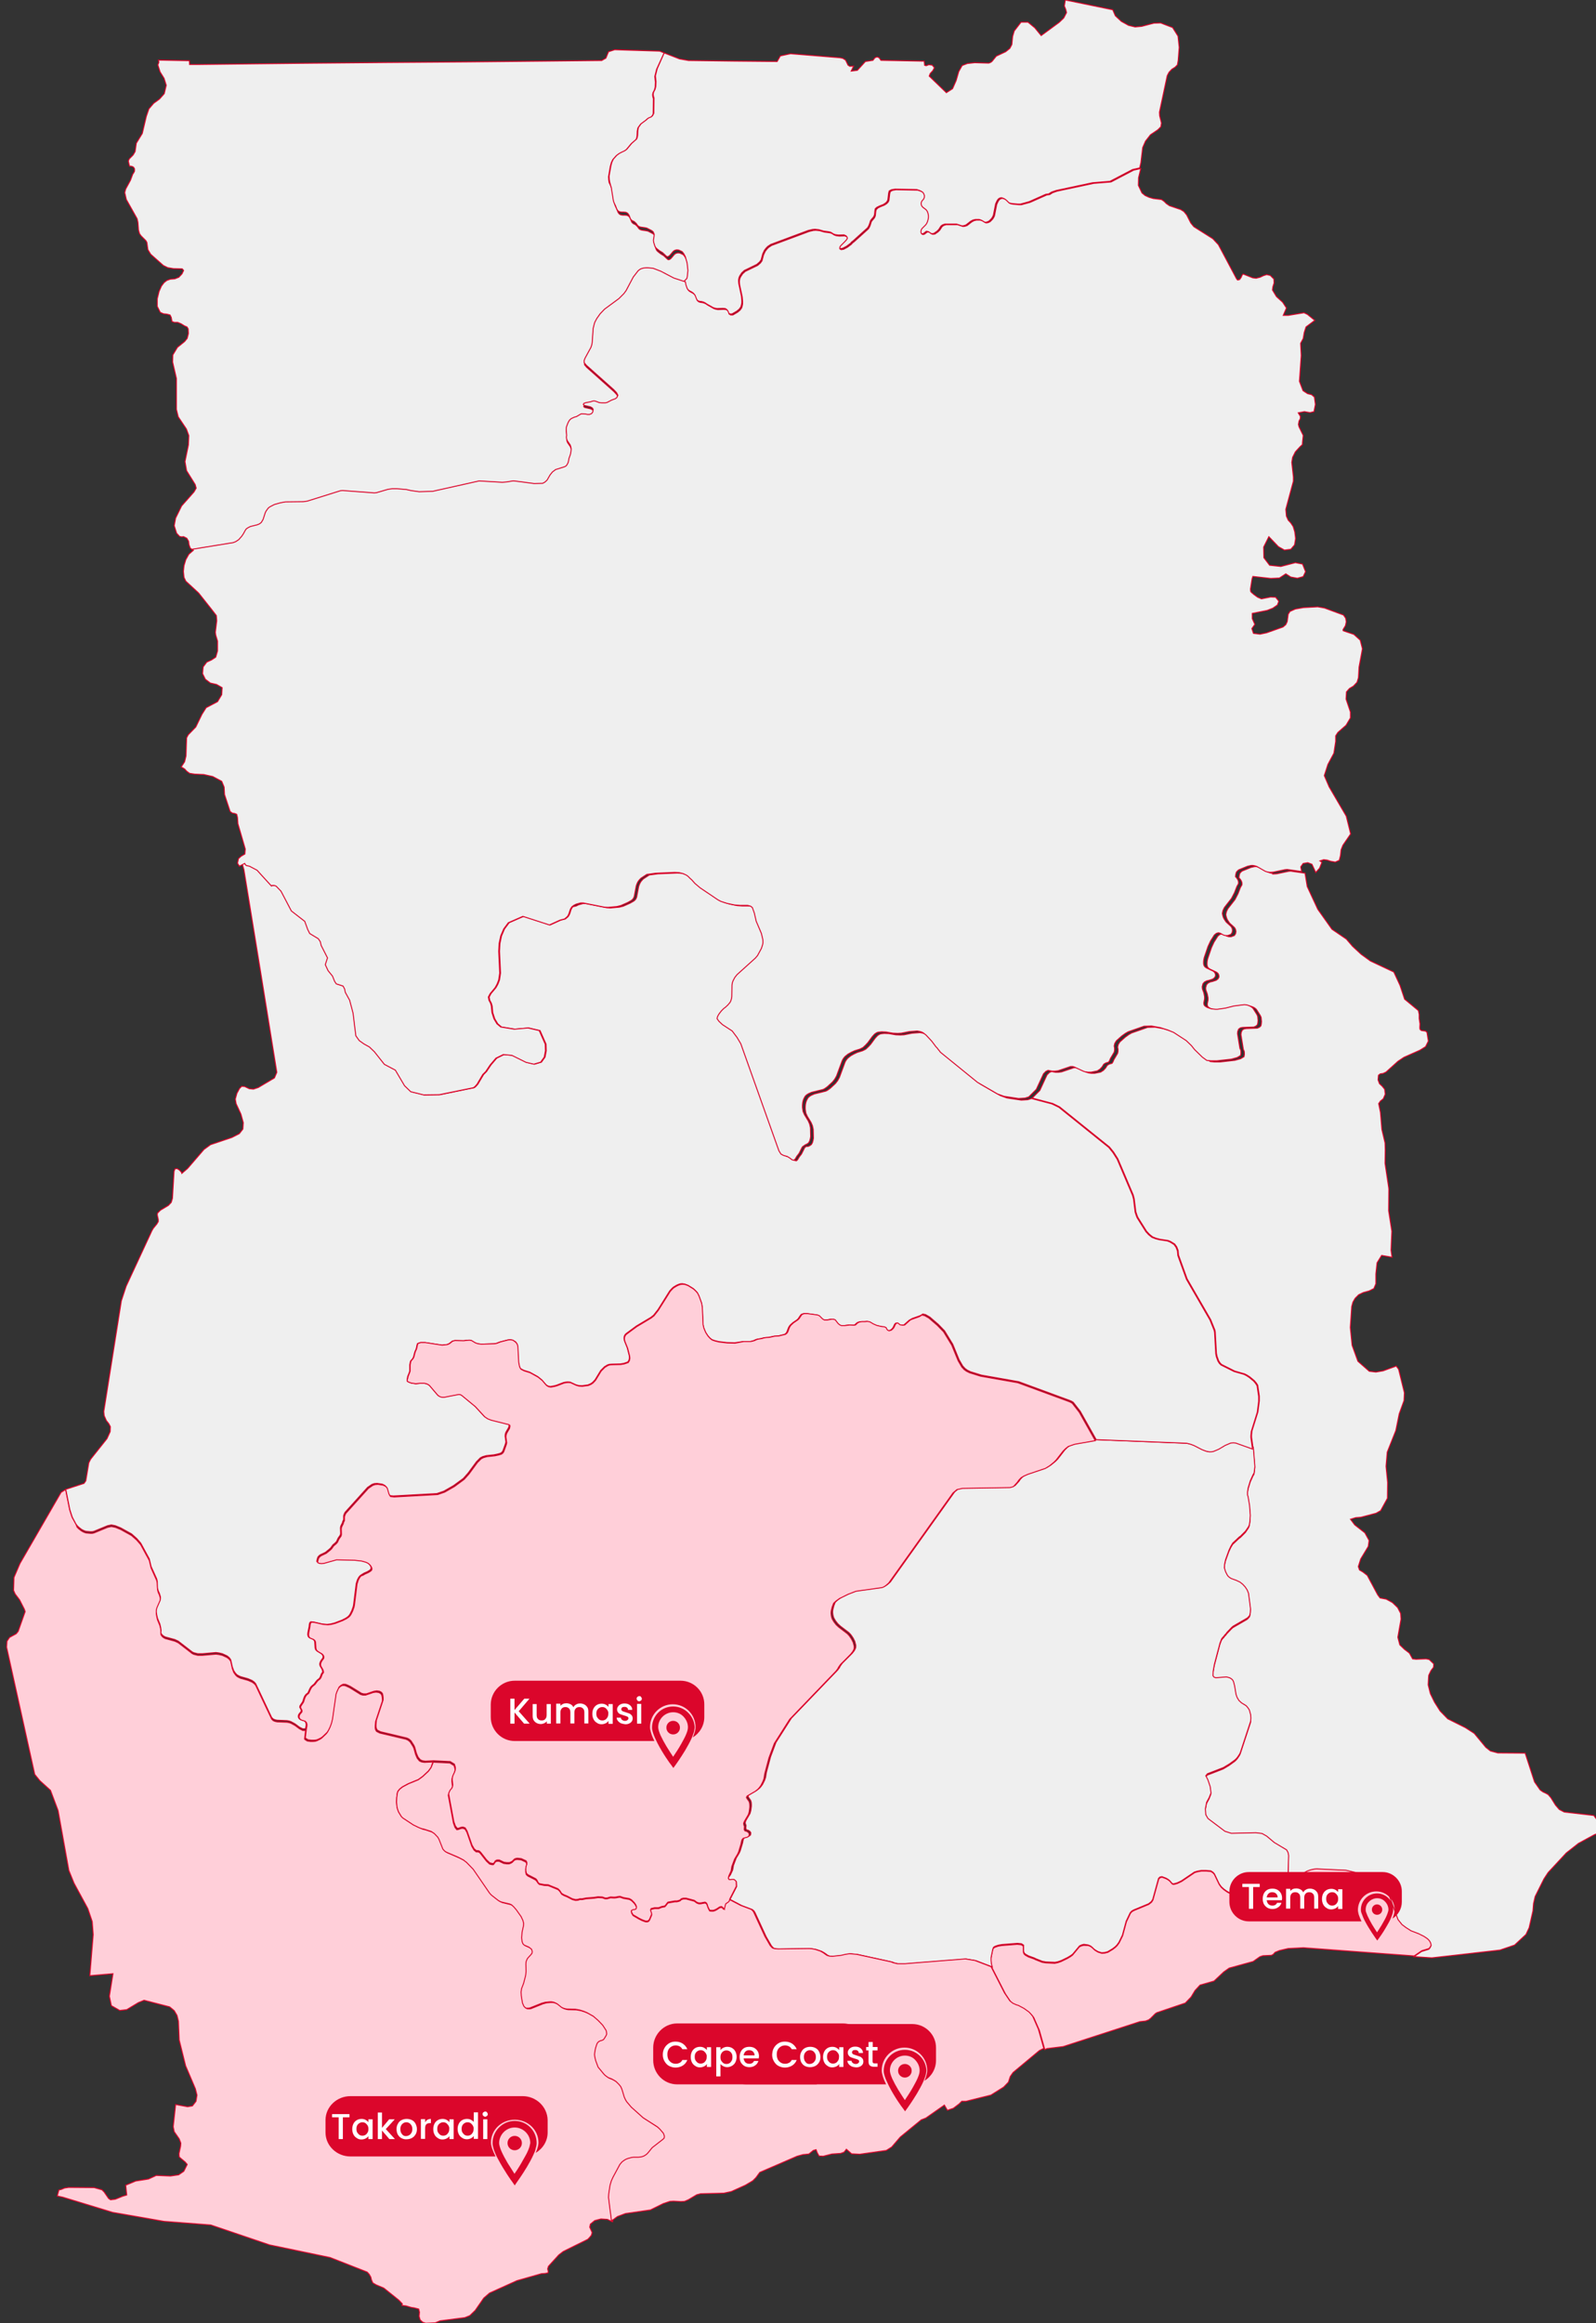 <?xml version="1.0" encoding="utf-8"?>
<!-- Generator: Adobe Illustrator 27.0.0, SVG Export Plug-In . SVG Version: 6.00 Build 0)  -->
<svg version="1.1" id="Layer_1" xmlns:amcharts="http://amcharts.com/ammap"
	 xmlns="http://www.w3.org/2000/svg" xmlns:xlink="http://www.w3.org/1999/xlink" x="0px" y="0px" viewBox="0 0 799.7 1163.2"
	 style="enable-background:new 0 0 799.7 1163.2;" xml:space="preserve">
<rect x="0" y="0" width="799.7" height="1163.2" fill="#333333" stroke="none"/>
<style type="text/css">
	.st0{fill:#EFEFEF;stroke:#DB062B;stroke-width:0.5;}
	.st1{fill:#FFCFD9;stroke:#DB062B;stroke-width:0.5;}
	.st2{fill:#DB062B;}
	.st3{fill:#FFFFFF;}
</style>
<defs>
	
		<amcharts:ammap  bottomLatitude="4.739" leftLongitude="-3.261" projection="mercator" rightLongitude="1.199" topLatitude="11.175">
		</amcharts:ammap>
</defs>
<g>
	<path id="GH-TV" class="st0" d="M637.7,437.3l-1.1-0.2l-0.9-0.3l-4.2-2.4l-0.9-0.3l-1-0.2l-1,0l-1.8,0.4l-4.4,1.8l-0.6,0.5
		l-0.6,0.7l-0.3,1.2l-0.1,1l0.7,0.8l0.5,0.8l0.3,0.9l0,1l-0.8,1.4l-1.2,3.1l-1.5,2.9l-3.6,4.6l-0.7,1.5l-0.3,1.4l0.2,1l0.3,1
		l0.4,0.8l1,1.5l2,1.8l0.6,0.6l0.4,0.8l0.2,1l-0.2,1.1l-0.6,0.9l-1.6,0.6h-1.2l-1-0.3l-1.6-0.9l-0.9-0.2l-1,0.3l-1,0.8l-1.9,3
		l-1.3,2.8l-1.9,5.6l-0.2,1l-0.1,1v1l0.2,0.9l0.5,0.7l0.7,0.5l3.4,1.6l0.7,0.6l0.4,0.8l0.1,1l-0.5,0.9l-0.9,0.7l-1.8,0.6l-1.3,0.3
		l-1.1,0.6l-0.7,0.8l-0.4,1.5l0.1,1.1l0.7,1.9l0.4,2v1.1l-0.4,2l0.1,0.9l0.4,0.6l0.7,0.5l0.8,0.4l1.9,0.6l2,0.2l0.9,0l4.2-0.6l3.9-1
		l5.4-0.7l1.1,0.1l1,0.3l0.9,0.4l0.8,0.5l0.6,0.6l1.9,3l0.4,0.9l0.2,2.1l-0.1,1.1l-0.2,1l-0.7,0.7l-1.1,0.5l-5.6,0.2l-1.1,0.2
		l-0.9,0.6l-0.5,1.2l-0.1,1.1l1.2,7.4l0.4,0.8l0.1,0.8l0,1l-0.2,1l-1.7,1l-2.9,0.8l-7.2,0.8l-3.1,0l-2-0.2l-2.2-1.6l-3.9-3.8l-1.6-2
		l-2.6-2.5l-6.3-4.1l-2.9-1.2l-3.8-1.2l-4.4-0.8l-3.7,0.1l-8,2.8l-1.4,0.8l-1.8,1.3l-2.7,2.4l-0.8,1.3l-0.3,1.3l0.2,1l0,1.1l-0.2,1
		l-1.9,3.2l-0.4,1l-0.5,0.8l-1.4,0.4l-1,0.6l-0.8,1.3l-1.1,1.2l-1.4,0.9l-3,0.6l-1.7,0l-1.4-0.2l-0.9-0.3l-4.3-2l-0.9-0.3l-1.2,0
		l-6.2,2.1l-1.6,0.2h-1.4l-2-0.4l-1.1,0.5l-1.2,1.2l-3.6,7.8l-3.8,3.8l10.2,2.7l3.5,1.7l25,20.1l2.1,2.6l2.1,3.3l7.7,18.1l0.5,1.9
		l0.8,6.5l0.6,1.8l0.4,1l4.4,7l1.4,1.5l1.6,1.3l1.8,0.7l1.9,0.5l4,0.6l1.3,0.5l2.1,1.3l1,1.4l0.7,1.8l0.2,2.3l4.3,11.9l11.8,20.4
		l2.1,5.2l0.2,1l0.6,10.7l0.3,1.5l0.8,2.2l0.7,1.1l0.8,0.8l6.6,3.3l4.9,1.4l1.2,0.6l1.4,0.9l2.3,1.9l1,1.2l0.7,1.1l0.8,5.4l0,2.4
		l-0.7,5.5l-3,9.6l-0.2,2.1v1l0.8,5.7l0.8,9.7l-0.4,3.2l-0.5,0.8l-1.4,3.1l-1.1,3.6l-0.3,2v1.5l0.3,0.9l0.7,4.2l0.4,5.1l-0.2,2.9
		l-0.3,1.9l-0.4,0.9l-1.5,2.2l-2.5,2.5l-0.7,0.5l-3.2,3l-0.9,1.5l-1,2.1l-1.7,4.7l-0.5,2.3l-0.1,1.8l0.6,1.9l0.8,1.6l0.5,0.7
		l0.7,0.6l0.8,0.5l2.7,1l1.7,0.8l1.4,1.1l1.2,1.3l1,1.5l0.7,1.7l1,7.7l-0.1,2l-0.3,1.4l-0.6,0.7l-0.6,0.6l-7.1,4.1l-0.7,0.6
		l-2.4,2.5l-0.5,0.7l-0.6,0.6l-0.5,0.7l-0.6,0.6l-0.5,0.7l-0.8,2.1l-2.8,10.6l-0.6,3.4l-0.1,2.3l0.5,0.7l0.9,0.3l5.3-0.4l0.9,0.2
		l0.9,0.3l0.8,0.5l0.6,0.6l0.4,0.8l0.5,1.9l0.7,4.2l0.3,1l0.3,0.8l0.9,1.5l1.3,1.2l2.3,1.4l0.8,0.9l0.8,1.2l0.7,2.5l0.1,1.6
		l-0.1,1.5l-5.2,15.8l-0.4,0.8l-1,1.5l-0.6,0.7l-0.6,0.6l-2.9,2.1l-3,1.8l-8,3.1l-0.8,1l1,1.9l1.2,3.5l0.4,3.2l-0.9,2.3l-1.3,2.4
		l-0.6,3.2l0.2,3l1.1,1.9l8.5,6.4l3.2,1l12.3-0.3l3.1,0.4l2.3,1.3l3.8,3.2l6.2,3.7l0.7,1.3l0.3,1.5l-0.5,16.5l1.4-2.7l0.6-0.8
		l1.2-1.3l3.4-2.5l3.2-1.7l1.7-0.6l1.8-0.4l1.2-0.1l0.1,0l14.6,0.7l14,3.2l2.5,1.2l1.5,1.1l1.8,1.9l6.3,17.3l2,2.5l2,1.5l2.5,1.6
		l3.9,1.5l2.6,1.3l1.5,1l0.7,0.6l0.6,0.7l0.5,0.9l0.3,1.2l-0.5,1l-0.6,0.7l-3.6,1.1l-3.8,2.6l0,0l8.9,0.6l34.2-3.9l7.3-2.5l5.7-5.3
		l1.6-3.4l1.9-8.4l0.3-3.7l0.8-3.5l4.4-8.8l2.1-3.2l9.1-9.8l6.1-4.8l8.1-4.4l1.1-0.4l0.1,0h0l0.5-6.3l-2.1-2.9l-14.8-1.7l-2.5-1.3
		l-1.9-2.2l-2.3-3.7l-1.4-1.6l-1.3-0.7l-1.3-0.6l-1.4-1l-2.8-4l-4.7-14.4l-13.7-0.1l-3.7-1l-2.3-1.8l-5.8-7l-4.5-2.9l-8.8-4.4
		l-3.8-3.9l-2.8-4.4l-2.1-4.3l-1.1-4.4l0.2-3.7l0.1-1.1l1.1-2.3l1.3-1.7l0.1-1.7l-2.3-2.2l-1.6-0.3l-5,0.2l-1.7-0.2l-1.6-2.9
		l-2.5-1.9l-2.3-2.2l-1-3.8l1.6-9.1l-0.2-2.9l-1.5-2.9l-2.6-2.5l-3.1-1.7l-3.1-0.6l-1.2-1.6l-5.2-9.7l-2.2-1.7l-1.7-1l-0.6-1.7
		l1.2-3.8l3.8-6.3l0.4-3l-2.1-3.8l-5.1-4l-2.1-2.8l2.6-0.8l2.6-0.2l7.6-2l2.3-1.3l3.4-6.2l0.1-7.9l-0.8-8.1l0.6-7.1l4.3-10.8
		l1.7-8.4l2.4-6.6l0.2-3.9l-2.9-11.8l-1.2-1.6l-6.6,2.4l-3.6,0.6l-3.3-0.4l-5.7-5l-2.9-8l-0.9-8.9l0.7-10.5l0.6-2.2l1.1-1.9l1.8-1.8
		l2.3-1.1l2.9-0.8l2.4-1.2l1-2.4l0-4.9l0.6-5.6l2.3-3.7l5.2,0.9l-0.5-3.5l0.4-9.5l-1.6-10.3l0.1-10.8l-0.1-0.9l-1.8-12l0.1-6.7
		l-0.1-3.5l-1.6-6.8l-0.7-8.5l-0.9-4.4l0.9-1.3l1.4-1.1l1-2.3l-0.3-2.5l-1.2-1.5l-1.4-1.3l-0.7-1.9l0.2-2.3l0.9-0.7l1.4-0.2l1.5-0.7
		l6-5.4l3-2l7.9-3.5l2.9-1.8l1.4-2.8l-0.7-4.4l-0.7-0.6l-2.1-0.3l-0.7-0.6l-0.1-0.9l0.1-1.8l-0.4-2.7l0-2.1l-0.4-1.9l-6.9-5.7
		l-2.3-6.9l-3.1-6.7l-11.7-5.5l-4.7-3.4l-4.3-4l-3.1-3.6l-7.2-4.9l-7.1-10l-5.3-11.4l-1.1-6.7h-0.1h-0.1l-7-1l-1.1,0.1l-5.7,1.2
		l-1.1,0.1H637.7z"/>
	<path id="GH-AA" class="st1" d="M708.6,979.3L708.6,979.3l3.8-2.6l3.6-1.1l0.6-0.7l0.5-1l-0.3-1.2l-0.5-0.9l-0.6-0.7l-0.7-0.6
		l-1.5-1l-2.6-1.3l-3.9-1.5l-2.5-1.6l-2-1.5l-2-2.5l-6.3-17.3l-1.8-1.9l-1.5-1.1l-2.5-1.2l-14-3.2l-14.6-0.7l-0.1,0l-1.2,0.1
		l-1.8,0.4l-1.7,0.6l-3.2,1.7l-3.4,2.5l-1.2,1.3l-0.6,0.8l-1.4,2.7l-7.8,8.8l-2.7,2.6l-2.4,1.5l-1,0.3l-1.4,0.1l-1.1-0.2l-1-0.4
		l-0.7-0.5l-1.9-1.8l-1.1-1.3l-2.4-3.7l-0.6-0.7l-0.8-0.8l-4.9-2.1l-0.8-0.5l-1.4-1l-1.3-1.2l-1-1.4l-2.4-5l-0.7-0.8l-1.1-0.7
		l-2.3-0.2H602l-2.1,0.4l-1.3,0.4l-6.5,4.4l-2.1,1l-1.4,0.4l-0.6,0.1l-0.6-0.2l-1.2-1.4l-0.9-0.7l-1.1-0.6l-1.9-0.7l-1,0.2l-0.7,0.7
		l-2.9,10.5l-0.7,1.1l-1.4,1.1l-7.5,3.1l-1,0.6l-0.7,0.8l-2,4.2l-1.9,7l-1.7,3.5l-0.5,0.7l-0.5,0.7l-0.9,0.9l-1.3,1l-2.5,1.5
		l-1.6,0.4l-1.4,0.1l-1.9-0.6l-1.5-0.9l-0.7-0.6l-0.6-0.6l-0.9-0.7l-1.2-0.5L543,974l-1.2,0.3l-1,0.5l-3.4,4.1l-1.1,0.8l-1.5,0.9
		l-3.1,1.5l-1.7,0.6l-1.5,0.3l-4.5-0.2l-1.8-0.3l-3.3-1.3l-0.8-0.4l-2.8-1l-1.6-0.9l-0.6-0.6l-0.3-0.8v-3.1l-1.1-0.7l-2-0.2
		l-7.7,0.6l-1.8,0.3l-1.5,0.5l-0.4,0.2l-0.5,0.3l-0.3,0.6l-0.2,0.6l-0.8,4l0,1.5l0.1,1l0.1,0.8l0.4,1.4l6.7,13.1l2.7,4l1.5,1.2
		l1.8,0.8l1,0.3l2.8,1.5l2.5,1.8l1.1,1.2l0.8,1l2.8,6.4l2.7,9.6h0l1.1-0.5l8.1-1l38.5-12.5l2.8-0.3l1.6-0.6l1-0.8l2.3-2.3l0.8-0.5
		l14.2-4.8l2.9-3l2-3.3l2.5-2.7l7-2l4.9-4.6l2.7-1.9l12-3.3l3.4-2.4l1.5-0.5l4.3-0.2l0.9-0.5l0.9-1l2.2-0.9l4.3-1l7.7-0.4
		L708.6,979.3z"/>
	<path id="GH-WP" class="st1" d="M213.3,1163.2l4.8-0.2l2.4-1l12.4-1.6l2.5-1l2.7-2.6l4.3-6.2l2.9-2.5l13.7-6.2l12.3-3.5l1.7-0.1
		l1.6-0.3l0.1-0.8l-0.3-1.2l0.4-1.3l5.2-5.7l2.2-1.7l12.3-6.1l0.7-0.7l1.1-1.3l0.4-1.4l-1.2-2.7l0.3-1.5l2.2-1.8l3.1-0.8l3.2,0.2
		l2.6,1.2l0.1-0.1l0,0l-1.5-11.7l0.1-1.9l0.7-4.4l0.6-2l0.8-1.8l3.5-6.5l1.1-1.3l0.7-0.5l0.7-0.5l0.8-0.4l0.8-0.3l1.8-0.5l0.9-0.1
		l2.5,0l1-0.1l0.9-0.2l0.8-0.3l0.7-0.4l0.7-0.5l0.6-0.6l2.2-2.7l5.4-4.2l0.6-0.6l0.1-1l-0.5-1.4l-1.8-2.1l-1.2-1.1l-7.2-4.6
		l-5.9-5.3l-2.3-2.7l-0.6-1l-0.6-1.3l-1.2-4l-0.6-1.3l-0.8-1l-1.5-1.5l-1.1-0.7l-1.1-0.6l-1.8-0.7l-1.5-1.1l-0.6-0.6l-2.9-3.5
		l-1.2-3.2l-0.5-2.1l-0.1-1l0.1-1.1l0.4-2.1l0.6-1.9l0.4-0.8l0.6-0.6l0.8-0.4l0.8-0.2l0.8-0.4l0.5-0.7l0.9-1.5l0.2-0.7l-0.1-0.8
		l-0.2-0.9l-1.7-2.6l-2.3-2.4l-2.4-2.1l-3.2-1.8l-1.7-0.7l-1.9-0.6l-2.2-0.4l-4.3-0.1l-1-0.2l-0.9-0.3l-0.8-0.4l-2.1-1.7l-0.8-0.4
		l-0.9-0.4l-1.1-0.2l-1.1,0l-2.1,0.2l-1.8,0.5l-6,2.4l-1,0.1l-1-0.1l-0.9-0.9l-0.7-1.6l-0.6-3.6l-0.1-1.9l0.2-1.6l1.1-2.9l1-3.9
		l0.2-2l-0.1-3.6l0.1-1.1l0.3-0.9l0.4-0.8l0.6-0.7l1.2-1.3l0.5-0.7l0.1-0.9l-0.4-1.1l-1.3-1l-2.3-1l-0.7-0.7l-0.4-1.1l-0.2-1.9
		l0.2-2.8l0.7-3.2l0.1-1.1l-0.4-1.6l-0.9-1.9l-2.4-3.4l-1.3-1.5l-1.1-1l-0.9-0.4l-4.2-1l-0.9-0.4l-0.8-0.5l-3.2-2.5l-0.6-0.6
		l-0.5-0.6l-8.1-11.8l-3.4-3.5l-0.7-0.5l-0.7-0.6l-2.7-1.4l-5.6-2.4l-0.8-0.4l-0.6-0.5l-0.7-0.8l-1.9-4.8l-0.6-1.1l-1.8-1.9l-1.5-1
		l-3.7-1.2l-1-0.2L210,915l-2.9-1.4l-5.3-3.5l-0.7-0.7l-1.4-2.3l-0.5-1.4l-0.3-1.2l-0.2-2.3l0.1-2.3l0.3-2.2l0.3-0.9l0.9-1.1
		l1.4-1.1l3-1.6l4.9-2l2.2-1.6l2.9-2.7l1.3-1.8l0.9-2.7l-4.2,0.2l-1.4-0.2l-1.1-0.5l-1.1-1.3l-0.5-1.1l-0.4-1l-0.8-2.9l-0.4-0.9
		l-1.4-2.2l-0.6-0.6l-0.7-0.5l-0.9-0.4l-13.1-3.1l-1.6-0.8l-0.5-0.8l-0.2-0.9l0-1.1l0.2-2.2l3.4-10.2v-1l-0.1-0.9l-0.1-0.6l-0.2-0.7
		l-0.5-0.6l-0.9-0.5l-1.4-0.2l-1.4,0.2l-3.8,1.3h-1.4l-1.1-0.3l-5.5-3.4l-1.7-0.8l-0.9-0.3l-1.1,0l-1,0.5l-1,0.9l-1,2.1l-0.5,1.4
		l-1.8,12.6l-0.5,2l-0.7,1.9l-0.9,1.8l-0.6,0.9l-2.3,2.2l-0.7,0.5l-1.6,0.8l-0.9,0.3l-1.1,0.1l-1.3,0l-1.6-0.2l-1-0.6l-0.4-0.4
		l0.5-4.3l-1.4,0l-1.6-0.8l-2.3-1.7l-2-1.1l-0.9-0.3l-1.1-0.2l-4.9-0.2l-1-0.2l-1-0.4l-0.8-0.8l-8-16.9l-0.7-0.8l-1.1-0.8l-2.1-0.9
		l-3.6-1l-0.9-0.4l-0.9-0.5l-0.8-0.8l-0.9-1.3l-0.7-1.9l-0.8-3.6l-0.7-1l-1.1-0.9l-2.4-1.1l-1.7-0.4l-1.5-0.2l-6.8,0.6l-2.3,0
		l-2-0.5l-0.8-0.4l-7-5.4l-1.7-0.8l-4.8-1.3l-0.9-0.5l-0.7-0.6l-0.6-0.9l0.1-1.3l-0.2-1.5l-0.4-1.7l-1.2-2.9l-0.4-1.8l-0.2-1.5
		l0.1-1.1l0.3-1l1.5-3.4l0.2-0.9l0-1l-0.6-1.9l-0.4-0.8l-0.3-0.9l-0.2-1l-0.1-3.2l-0.3-1.2l-2.8-6.2l-0.9-3.8l-4.3-7.9l-2-2.3
		l-2.6-2.3l-5.4-3l-2.7-1.1l-2-0.4l-1.9,0.4l-6.8,2.8l-0.9,0.2l-1,0l-2.2-0.2l-1.1-0.4l-1.1-0.6l-1.4-1.1l-0.8-0.8L38,763l-1.9-3.4
		l-1.2-3.7l-1.9-9.5l-0.2-0.6l-2.2,1.4L10,782.8l-3,7l-0.2,6.5l0.8,1.8l2.2,2.9l2.4,4.7l0.4,1.2l-3.5,9.9l-1,1.2l-3.3,1.8l-1.3,1.9
		l-0.2,3l14.1,63.7l2.1,2.6l0.5,0.6l5.3,4.8l3.8,10.1l5.4,30l2.6,6.4l6.9,12.7l2.2,6.5l0.5,6.5L45,989.2l11.6-1l-1.8,11.3l1,4.7
		l4.2,2.4l3.5-0.4l5.8-3.5l2.9-1.2l12.8,3.3l2.3,1.9l1.4,2.4l0.7,2.9l0.4,9.4l3.2,12.9l4.9,11.5l0.8,3.2l-0.5,3.1l-1.8,2.3l-2.4,0.4
		l-6-1.1l-1.2,11.1l0.5,2.5l2.5,3.6l0.8,2.1l-0.1,1.5l-0.8,3.8l0.1,1.6l0.6,0.6l2.4,2l1,1.2l-1.7,3.4l-2.6,1.8l-4.1,0.6l-7.1-0.3h0
		l-3.9,1.8l-6.4,1l-5,2.1l0.5,4.9l-2,0.6l-3.7,1.5l-2.4,0.3l-1-0.7l-2.2-3.2l-1.1-1.1l-3.9-1.1l-12.8-0.1l-2,0.3l-1.7,0.7l-1.2,0.3
		l-0.8,3l2.8,0.6l24.9,7.6l25.8,4.5l23.4,1.8l29.5,10l30.3,6.3l18.6,7.3l1,1.1l0.8,1.4l0.3,1.3l0.7,1.6l1.7,1l3.8,1.6l7.6,6.1
		l1.7,1.8l-0.2,0.8l2,0.2l2.7,0.8l1.4,0.2l2.3,0.6l0.4,1.6l-0.2,2l0.5,1.8l1.3,1.2L213.3,1163.2z"/>
	<path id="GH-EP" class="st0" d="M606.2,726.9l-1.5-0.3l-2.1-0.8l-3.9-2l-1.8-0.7l-2-0.5l-45.3-1.8l-10.3,1.8l-3.2,1.1l-1.4,1.1
		l-1.2,1.2l-3.5,4.5l-1.1,1.1l-2.2,1.8l-2.1,1.3l-8.9,3l-2,0.9l-1.3,0.8l-1.2,1.3l-0.6,0.9l-2,2.2l-1.7,0.5l-23.9,0.4l-2.7,0.6
		l-2,1.7l-32.2,45.1l-1.5,1.3l-1.1,0.7l-0.9,0.3l-12.9,1.8l-3.9,1.5l-4.3,2.1l-1.8,1.3l-1.2,1.1l-0.7,1.8l-0.5,2l-0.1,1.1l0.1,1.1
		l0.2,1l0.3,0.9l0.9,1.5l1.1,1.4l1.3,1.2l4.2,3.2l0.6,0.6l0.6,0.7l1,1.5l0.8,1.6l0.5,1.9l0,0.9l-0.1,0.6l-0.6,1.2l-1.1,1.4l-5,5
		l-1,1.4l-0.4,0.8l-0.9,1.2l-23.2,24.1l-7.7,12.1l-2.7,7.2l-2.1,7.9l-0.4,2.5l-0.5,1.4l-1,2l-0.8,1.1l-0.7,0.8l-1.4,1.1l-4,2.3
		l-0.4,0.7l0.3,0.6l0.5,0.7l0.5,0.7l0.3,0.9l0.1,1v1.1l-0.3,2.2l-0.4,1.4l-2,3.4l-0.4,1l0.1,0.8l0.3,0.7l-0.1,1.7l0.4,0.6l0.8,0.2
		l0.8,0.5l0.5,0.7l-0.1,1.1l-0.7,0.6l-2.2,0.6l-0.6,0.7l-0.3,1l-0.2,1.1l-1.2,4l-0.5,1.1l-1.5,2.5l-1.4,3.7l-0.2,1.2v0.1l-0.2,1
		l-1.1,2.4L365,940l0.1,0.8l0.4,0.5l0.6,0l0.8-0.1l0.9,0l0.6,0.4l0.6,0.6l0.1,2.4l-3.3,6.4l5.9,3.1l5.3,2l0.8,0.7l0.5,0.8l5.6,12.1
		l2.6,4.5l0.9,1l0.4,0.3l1.1,0.3l1.6,0.1l15.5-0.2l1.3,0.1l1.7,0.3l2.7,0.9l1.4,0.8l1.8,1.3l1.2,0.4l1.6,0.1l4.4-0.5l2.2-0.5l2-0.3
		l3.5,0.3l17.4,3.8l0.9,0.4l2.1,0.5l3.8,0l30.3-2.4l4.8,0.8l8.1,3.1l-0.4-1.4l-0.1-0.8l-0.1-1l0-1.5l0.8-4l0.2-0.6l0.3-0.6l0.5-0.3
		l0.4-0.2l1.5-0.5l1.8-0.3l7.7-0.6l2,0.2l1.1,0.7v3.1l0.3,0.8l0.6,0.6l1.6,0.9l2.8,1l0.8,0.4l3.3,1.3l1.8,0.3l4.5,0.2l1.5-0.3
		l1.7-0.6l3.1-1.5l1.5-0.9l1.1-0.8l3.4-4.1l1-0.5l1.2-0.3l2.1,0.3l1.2,0.5l0.9,0.7l0.6,0.6l0.7,0.6l1.5,0.9l1.9,0.6l1.4-0.1l1.6-0.4
		l2.5-1.5l1.3-1l0.9-0.9l0.5-0.7l0.5-0.7l1.7-3.5l1.9-7l2-4.2l0.7-0.8l1-0.6l7.5-3.1l1.4-1.1l0.7-1.1l2.9-10.5l0.7-0.7l1-0.2
		l1.9,0.7l1.1,0.6l0.9,0.7l1.2,1.4l0.6,0.2l0.6-0.1l1.4-0.4l2.1-1l6.5-4.4l1.3-0.4l2.1-0.4h2.5l2.3,0.2l1.1,0.7l0.7,0.8l2.4,5l1,1.4
		l1.3,1.2l1.4,1l0.8,0.5l4.9,2.1l0.8,0.8l0.6,0.7l2.4,3.7l1.1,1.3l1.9,1.8l0.7,0.5l1,0.4l1.1,0.2l1.4-0.1l1-0.3l2.4-1.5l2.7-2.6
		l7.8-8.8l0.5-16.5l-0.3-1.5l-0.7-1.3l-6.2-3.7l-3.8-3.2l-2.3-1.3l-3.1-0.4l-12.3,0.3l-3.2-1l-8.5-6.4l-1.1-1.9l-0.2-3l0.6-3.2
		l1.3-2.4l0.9-2.3l-0.4-3.2l-1.2-3.5l-1-1.9l0.8-1l8-3.1l3-1.8l2.9-2.1l0.6-0.6l0.6-0.7l1-1.5l0.4-0.8l5.2-15.8l0.1-1.5l-0.1-1.6
		l-0.7-2.5l-0.8-1.2l-0.8-0.9l-2.3-1.4l-1.3-1.2l-0.9-1.5l-0.3-0.8l-0.3-1l-0.7-4.2l-0.5-1.9l-0.4-0.8l-0.6-0.6l-0.8-0.5l-0.9-0.3
		l-0.9-0.2l-5.3,0.4l-0.9-0.3l-0.5-0.7l0.1-2.3l0.6-3.4l2.8-10.6l0.8-2.1l0.5-0.7l0.6-0.6l0.5-0.7l0.6-0.6l0.5-0.7l2.4-2.5l0.7-0.6
		l7.1-4.1l0.6-0.6l0.6-0.7l0.3-1.4l0.1-2l-1-7.7l-0.7-1.7l-1-1.5l-1.2-1.3l-1.4-1.1l-1.7-0.8l-2.7-1l-0.8-0.5l-0.7-0.6l-0.5-0.7
		l-0.8-1.6l-0.6-1.9l0.1-1.8l0.5-2.3l1.7-4.7l1-2.1l0.9-1.5l3.2-3l0.7-0.5l2.5-2.5l1.5-2.2l0.4-0.9l0.3-1.9l0.2-2.9l-0.4-5.1
		l-0.7-4.2l-0.3-0.9v-1.5l0.3-2l1.1-3.6l1.4-3.1l0.5-0.8l0.4-3.2l-0.8-9.7l-8.4-3l-1.2-0.1l-1.3,0.1l-2.8,1.2l-3.2,1.9l-2.6,1.1
		l-1,0.2L606.2,726.9z"/>
	<path id="GH-CP" class="st1" d="M228.9,916.1L228,915l-0.8-2.2l-2.6-14l0.4-1.1l0.5-0.9l0.6-0.6l0.4-0.8l0.2-1l-0.3-2.6l0.1-1.2
		l0.3-1l0.8-1.7l0.3-0.9l0.1-0.9l-0.1-0.8l-0.4-1.3l-2.1-1.3l-8.3-0.4L216,885l-1.3,1.8l-2.9,2.7l-2.2,1.6l-4.9,2l-3,1.6l-1.4,1.1
		l-0.9,1.1l-0.3,0.9l-0.3,2.2l-0.1,2.3l0.2,2.3l0.3,1.2l0.5,1.4l1.4,2.3l0.7,0.7l5.3,3.5l2.9,1.4l1.4,0.5l1,0.2l3.7,1.2l1.5,1
		l1.8,1.9l0.6,1.1l1.9,4.8l0.7,0.8l0.6,0.5l0.8,0.4l5.6,2.4l2.7,1.4l0.7,0.6l0.7,0.5l3.4,3.5l8.1,11.8l0.5,0.6l0.6,0.6l3.2,2.5
		l0.8,0.5l0.9,0.4l4.2,1l0.9,0.4l1.1,1l1.3,1.5l2.4,3.4l0.9,1.9l0.4,1.6l-0.1,1.1l-0.7,3.2l-0.2,2.8l0.2,1.9l0.4,1.1l0.7,0.7l2.3,1
		l1.3,1l0.4,1.1l-0.1,0.9l-0.5,0.7l-1.2,1.3l-0.6,0.7l-0.4,0.8l-0.3,0.9l-0.1,1.1l0.1,3.6l-0.2,2l-1,3.9l-1.1,2.9l-0.2,1.6l0.1,1.9
		l0.6,3.6l0.7,1.6l0.9,0.9l1,0.1l1-0.1l6-2.4l1.8-0.5l2.1-0.2l1.1,0l1.1,0.2l0.9,0.4l0.8,0.4l2.1,1.7l0.8,0.4l0.9,0.3l1,0.2l4.3,0.1
		l2.2,0.4l1.9,0.6l1.7,0.7l3.2,1.8l2.4,2.1l2.3,2.4l1.7,2.6l0.2,0.9l0.1,0.8l-0.2,0.7l-0.9,1.5l-0.5,0.7l-0.8,0.4l-0.8,0.2l-0.8,0.4
		l-0.6,0.6l-0.4,0.8l-0.6,1.9l-0.4,2.1l-0.1,1.1l0.1,1l0.5,2.1l1.2,3.2l2.9,3.5l0.6,0.6l1.5,1.1l1.8,0.7l1.1,0.6l1.1,0.7l1.5,1.5
		l0.8,1l0.6,1.3l1.2,4l0.6,1.3l0.6,1l2.3,2.7l5.9,5.3l7.2,4.6l1.2,1.1l1.8,2.1l0.5,1.4l-0.1,1l-0.6,0.6l-5.4,4.2l-2.2,2.7l-0.6,0.6
		l-0.7,0.5l-0.7,0.4l-0.8,0.3l-0.9,0.2l-1,0.1l-2.5,0l-0.9,0.1l-1.8,0.5l-0.8,0.3l-0.8,0.4l-0.7,0.5l-0.7,0.5l-1.1,1.3l-3.5,6.5
		l-0.8,1.8l-0.6,2l-0.7,4.4l-0.1,1.9l1.5,11.7l0,0v0l3-2.2l4-1.5l12.5-1.8l6.5-3.2l3.3-1.1l1.8-0.1l3.7,0.2l1.8-0.1l1.9-0.8l4.2-2.5
		l1.9-0.5l11.7-0.3l3.7-0.8l7.1-3.2l3.7-2.2l1.6-1.6l1.9-2.6l18.7-8.1l2.9-0.8l3-0.3l2.2-1.8l1.4-0.4l0.6,1.6l0.9,1.6l2.1,0.1
		l4.3-1.1l4.4-0.3l1.7-0.6l1.2-1.5l2.6,2.3l4.1,0.2l13.3-1.9l2.7-1.7l4.3-5l10.5-8.6l2.3-0.9l9.3-6.5l1.5,2.6l3-1l2.9-2.2l1.3-1.3
		l2.1,0l12.5-3.1l6.4-4l2.4-2.5l0.9-2.8l1.4-2l13.2-11l2.2-1.1l-2.7-9.6l-2.8-6.4l-0.8-1l-1.1-1.2l-2.5-1.8l-2.8-1.5l-1-0.3
		l-1.8-0.8l-1.5-1.2l-2.7-4l-6.7-13.1l-8.1-3.1l-4.8-0.8l-30.3,2.4l-3.8,0l-2.1-0.5l-0.9-0.4l-17.4-3.8l-3.5-0.3l-2,0.3l-2.2,0.5
		l-4.4,0.5l-1.6-0.1l-1.2-0.4l-1.8-1.3l-1.4-0.8l-2.7-0.9l-1.7-0.3l-1.3-0.1l-15.5,0.2l-1.6-0.1l-1.1-0.3l-0.4-0.3l-0.9-1l-2.6-4.5
		l-5.6-12.1l-0.5-0.8l-0.8-0.7l-5.3-2l-5.9-3.1l-0.2,0.9l-0.2,0.3l-0.4,0.4l-1.2,0.8l-0.3,0.9l-0.2,0.9L363,956l-0.5-0.1l-0.5-0.6
		l-0.5-0.3l-0.9,0.2l-1.5,1l-0.8,0.4l-0.9,0.3l-1,0l-0.8-0.1l-0.5-0.9l-0.4-0.9l-0.3-1l-0.4-0.8l-0.7-0.4l-1.2,0.2l-1,0.2l-1,0
		l-1-0.4l-1.2-0.9l-4.1-1.1l-1.4,0l-1,0.3l-0.6,0.6l-0.8,0.3l-0.9,0.2l-1,0l-3.4,0.6l-0.6,0.7l-0.5,0.7l-0.5,0.5l-1.6,0.3l-0.7,0.3
		l-0.8,0.3l-2,0l-1.7,0.4l-0.3,0.6l0.1,0.7l0.3,0.7l0.1,0.9l-1,2.4l-0.5,0.7l-0.8,0.3l-0.9-0.1l-1.6-0.6l-1.6-0.8l-2.9-1.7l-0.7-1.2
		l-0.1-0.9l0.7-0.4l0.8-0.1l0.7-0.2l0.3-0.6l0-0.8l-0.4-0.9l-0.7-1l-1.4-1.4l-1.1-0.6l-2.9-0.5l-1.7-0.6l-1,0.1l-0.9,0.2l-1,0.1
		l-1.9-0.1l-1.7,0.5l-1,0l-1.4-0.5l-2.2-0.1l-1.9,0.3l-4,0.3l-2,0.4l-1.2,0l-0.9,0.3l-1.2,0.1l-1.6-0.4l-2.7-1.4l-1.5-0.6l-1.2-0.7
		l-0.9-1.4l-0.9-0.9l-4.9-2l-2-0.1l-2.5-0.5l-0.6-0.6L269,942l-0.6-0.7l-3.9-2l-0.8-0.7l-0.3-1.3l0-0.9l0-0.6l0.2-1l0.3-0.8l0-0.9
		l-0.4-0.8l-2.4-1.1l-1.9-0.2l-0.8,0.1l-0.7,0.3l-1.1,1.1l-0.7,0.4l-0.8,0.3l-1.2,0l-1.5-0.2l-2.3-1.1l-1.2,0l-0.8,0.4l-0.4,0.7
		l-0.5,0.6l-0.8,0l-1.1-0.3l-1.6-1.5l-2.9-3.7l-0.7-0.7l-0.7-0.2l-0.8,0l-1.1-0.9l-1.1-1.9l-2.5-7.1l-0.9-1.5l-1.1-0.4l-0.9,0.1
		l-1.4,0.5L228.9,916.1z"/>
	<path id="GH-BA" class="st0" d="M135.9,443.3l-7.2-7.9l-3.8-2l-1.4-0.3l-0.5-0.3l-0.5-0.8l-1.1,0.6l0.8,2.8l8.3,50.8l8.2,50.7
		l-1.2,2.8l-8.1,4.8l-2.4,0.8l-2.1-0.2l-2.3-1.1l-1.5-0.1l-1.1,1.1l-1.3,2.4l-0.8,2.9l0.4,2.3l2.4,5.2l1.2,4.3l-0.2,3.2l-1.8,2.3
		l-3.7,1.9l-10.7,3.6l-3.3,2.4l-8.2,9.5l-2.9,2.5l-0.2-0.6l-0.9-1l-1.2-0.8l-1.1,0.1l-0.5,1.3l-0.8,13.5l-0.6,2l-1.4,1.5l-4,2.4
		l-1.5,1.5l-0.1,0.9l0.5,2.3l0,1l-0.7,1.2l-1.8,2.2l-0.7,1.2L63.2,644l-2.4,7.3L52,706.7l0.2,2.1l1.1,2.5l1.2,1.5l0.8,1.5l-0.1,2.5
		l-1.6,3.5l-8.2,10.3l-0.9,1.8l-1.5,9l-0.9,1.3l-8.9,2.9l-0.2,0.1l-0.1,0.1l0.2,0.6l1.9,9.5l1.2,3.7L38,763l0.6,0.8l0.8,0.8l1.4,1.1
		l1.1,0.6l1.1,0.4l2.2,0.2l1,0l0.9-0.2l6.8-2.8l1.9-0.4l2,0.4l2.7,1.1l5.4,3l2.6,2.3l2,2.3l4.3,7.9l0.9,3.8l2.8,6.2l0.3,1.2l0.1,3.2
		l0.2,1l0.3,0.9l0.4,0.8l0.6,1.9l0,1l-0.2,0.9l-1.5,3.4l-0.3,1l-0.1,1.1l0.2,1.5l0.4,1.8l1.2,2.9l0.4,1.7l0.2,1.5l-0.1,1.3l0.6,0.9
		l0.7,0.6l0.9,0.5l4.8,1.3l1.7,0.8l7,5.4l0.8,0.4l2,0.5l2.3,0l6.8-0.6l1.5,0.2l1.7,0.4l2.4,1.1l1.1,0.9l0.7,1l0.8,3.6l0.7,1.9
		l0.9,1.3l0.8,0.8l0.9,0.5l0.9,0.4l3.6,1l2.1,0.9l1.1,0.8l0.7,0.8l8,16.9l0.8,0.8l1,0.4l1,0.2l4.9,0.2l1.1,0.2l0.9,0.3l2,1.1
		l2.3,1.7l1.6,0.8l1.4,0l0.3-1.7v-0.8l-0.3-0.9l-0.6-0.6l-1.9-0.6l-0.7-0.5l-0.4-0.7l0-0.9l0.4-0.8l1-1.2l0-0.8l-0.7-1.3l0.1-0.7
		l1.4-2.1l0.6-1.9l0.4-0.9l0.6-0.8l1-0.8l0.9-2l0.5-0.9l0.7-0.7l1-0.8l1.2-1.6l0.6-0.6l0.7-0.5l0.5-0.7l0.7-1.8l0.6-0.8l-0.1-0.8
		l-0.3-0.8l-0.9-1.5l-0.2-0.9l0.2-0.9l0.4-0.8l1-1.4l0.1-0.8l-0.3-0.7l-0.5-0.6l-2.3-1.4l-0.6-0.6l-0.3-0.9l-0.2-3.2l-0.4-0.8
		l-0.7-0.5l-1.7-0.7l-0.5-0.6l-0.2-1l0.1-1l0.6-3l0.1-1l0.2-0.8l0.5-0.5l1.4,0.1l4.4,1l2.4,0.2l1.7-0.2l2-0.5l3.7-1.4l1.8-0.9
		l1.2-0.8l0.6-0.6l0.5-0.7l0.9-1.8l0.7-2l0.2-1l1.3-10.5l0.6-1.9l0.4-0.8l0.5-0.8l0.6-0.6l0.9-0.6l1-0.6l1.6-0.7l1-0.6l0.7-0.6
		l0.2-0.8l-0.3-0.8l-0.5-0.8l-0.7-0.7l-0.7-0.5l-0.9-0.4l-2.1-0.6l-3.5-0.4l-9.1-0.2l-6.4,1.8l-1.1,0.1l-1-0.1l-0.9-0.4l0-0.6
		l0.2-0.8l0.3-0.9l0.6-0.7l0.7-0.5l1.7-0.8l0.8-0.4l2.1-1.7l0.6-0.6l1-1.4l1.3-1.1l0.6-0.7l0.4-0.9l0.4-0.8l0.5-0.7l0.5-0.7l0.2-0.8
		l-0.1-2.9l0.2-0.9l0.8-1.6l0.2-0.8l0.4-0.7l0-2l0.3-0.9l0.4-0.8l11.3-12.5l2.2-1.5l1.2-0.4l1.4-0.1l2.6,0.4l1.2,0.6l0.8,0.8
		l0.3,0.9l0.5,1.8l0.4,0.9l0.5,0.7l1.8,0.2l21.8-1.2l3.5-1.2l4.9-2.8l4.9-3.6l2.4-2.7l4.2-5.7l1.9-1.9l1.2-0.6l1.8-0.5l3.8-0.4
		l1.9-0.4l1.4-0.4l0.7-0.5l0.5-0.7l1.3-3.6l0.2-0.9l-0.4-2.9l0.1-1l0.3-0.9l1.4-2.4l0.2-0.9l0-0.6l-0.5-0.4l-8.8-2.2l-1.8-0.7
		l-1.5-1l-4.7-5.1l-6.8-5.6l-0.7-0.4l-0.8-0.1l-0.6,0.1l-6.7,1.3l-1,0l-0.9-0.2L220,699l-0.7-0.6l-4-4.7l-0.7-0.5l-0.9-0.4l-1-0.2
		h-2.2l-2.1,0.2l-2.1-0.3l-0.9-0.3l-0.7-0.3l-0.5-0.3L204,691l0.1-0.9l0.2-1l0.7-1.7l0.3-0.9v-3.1l0.2-1l0.2-0.9l1.1-1.3l0.4-0.8
		l0.5-2l0.3-0.9l0.4-0.8l0.3-1l0.2-1.1l0.3-0.9l1.4-0.5l2.3,0l8.5,1.3l2.6-0.3l1.1-0.5l1.5-1.2l1.2-0.3l4.4,0.1l1.5-0.2l1.4-0.1
		l1,0.2l2,1.2l1.2,0.4l1.7,0.2l6.7-0.2l1-0.2l1.8-0.7l3.9-1l1.2-0.1l1.2,0.2l1.5,0.8l0.7,1l0.3,1.1l0.4,7.9l0.4,2l0.3,0.8l0.5,0.7
		l1.6,0.8l2.9,0.9l4,2.2l2.1,1.7l1.7,2l0.6,0.6l0.9,0.5l1.1,0.2l1.7-0.3l1.2-0.3l3.7-1.4l1-0.2l1.1-0.1l1.2,0.1l2.8,1.3l1.4,0.4
		l1.7,0.1l3-0.4l1.4-0.6l1-0.7l1.2-1.3l2.8-4.6l1.9-1.9l1.5-0.9l0.9-0.3l1.3-0.1l4.2-0.1l1.8-0.3l2-0.7l0.6-1l0.2-1.1l-0.1-1.1
		l-1-3.9l-1.4-3.5l-0.2-0.9l0-0.9l0.2-0.7l0.2-0.4l0.5-0.6l5.3-3.9l7.2-4.3l1.4-1.1l2.2-2.8l5.9-9.4l1.2-1.3l0.7-0.6l1.5-0.9
		l0.9-0.4l0.9-0.3l1-0.1l1.3,0.2l1.6,0.6l2.6,1.6l1.2,1.1l0.9,1l0.8,1.6l1.3,3.6l0.3,1.9l0.4,8.8l0.4,1.7l0.7,1.7l0.4,0.8l1,1.5
		l1,1.1l1,0.8l1.4,0.5l2,0.5l4.2,0.5l3.9,0.1l4-0.6l3.5,0l1-0.2l1-0.3l0.8-0.4l0.9-0.3l1.9-0.3l1-0.3l1.1-0.2l1.7-0.1l2.7-0.6l2-0.1
		l3.3-0.8l0.7-0.5l0.5-0.7l0.7-1.9l0.4-0.8l0.5-0.7l1.3-1.2l2.2-1.5l0.6-0.6l1-1.5l0.5-0.6l1.1-0.4l1.6,0l5.1,0.7l0.9,0.4l1.6,1.6
		l0.9,0.5l1.4,0l2.2-0.4l0.9,0l0.9,0.3l1.4,1.8l0.8,0.7l0.9,0.4l1.7,0l2.4-0.3l2,0.1l0.9-0.1l1.2-1.1l0.9-0.4l1.2-0.2l1.6,0l1.2-0.1
		l1.1,0.2l1.9,1.1l1.6,0.7l2.5,0.6l1.3,0.1l0.9,0.4l0.3,0.7l0.5,0.6l0.7,0.3l1.1-0.3l0.7-0.6l0.6-0.7l0.8-1.7l0.5-0.5l0.7-0.1
		l1.1,0.9l1.3,0.2l1-0.1l2.7-2.4l1.6-0.9l3.7-1.3l0.8-0.4l0.7-0.5l1.4,0.3l2.1,1.2l4.3,3.7l3.1,3.2l4.1,6.7l3.2,7.8l1.8,3.1l1.2,1.3
		l1.1,0.8l1.6,0.8l5.5,1.7l18.7,3.3l25.3,9.3l1,0.4l1,0.6l3.5,4.5l8,14.2l45.3,1.8l2,0.5l1.8,0.7l3.9,2l2.1,0.8l1.5,0.3l1.2,0l1-0.2
		l2.6-1.1l3.2-1.9l2.8-1.2l1.3-0.1l1.2,0.1l8.4,3l-0.8-5.7v-1l0.2-2.1l3-9.6l0.7-5.5l0-2.4l-0.8-5.4l-0.7-1.1l-1-1.2l-2.3-1.9
		l-1.4-0.9l-1.2-0.6l-4.9-1.4l-6.6-3.3l-0.8-0.8l-0.7-1.1l-0.8-2.2l-0.3-1.5l-0.6-10.7l-0.2-1l-2.1-5.2l-11.8-20.4l-4.3-11.9
		l-0.2-2.3l-0.7-1.8l-1-1.4l-2.1-1.3l-1.3-0.5l-4-0.6l-1.9-0.5l-1.8-0.7l-1.6-1.3l-1.4-1.5l-4.4-7l-0.4-1l-0.6-1.8l-0.8-6.5
		l-0.5-1.9l-7.7-18.1l-2.1-3.3l-2.1-2.6l-25-20.1l-3.5-1.7l-10.2-2.7l-1.9,0.6l-3.2,0.2l-7.3-1.1l-3.3-1.2l-10-5.8l-18.6-15.1
		l-0.5-0.7l-0.6-0.7l-0.5-0.7l-0.6-0.6l-2.1-2.8l-2.9-3.1l-1.4-1.1l-0.8-0.4l-1-0.3l-1.2-0.2l-4,0.3l-4,0.8l-1.8,0.1l-2.3-0.1
		l-3.5-0.6l-2.2-0.1l-1,0.1l-0.8,0.1l-0.6,0.2l-0.5,0.3l-0.6,0.4l-1.2,1.3l-2.2,3l-1.2,1.3l-1.3,1.2l-0.8,0.4l-0.8,0.4l-2.6,0.8
		l-1.7,0.8l-1.6,0.9l-1.5,1.2l-0.5,0.6l-0.5,0.7l-0.4,0.8l-2.8,7.6l-0.9,1.6l-1.1,1.4l-2.6,2.4l-1.4,1l-0.8,0.4l-5.7,1.4l-1.6,0.7
		l-0.8,0.5l-0.7,0.6l-0.5,0.8l-0.4,0.8l-0.3,0.9l-0.2,1l-0.1,1.1v1.2l0.3,2l0.7,1.6l1.9,3.1l0.7,1.6l0.2,0.9l0.2,1l0.1,4.4l-0.2,1.1
		l-0.3,1.1l-0.5,0.9l-0.8,0.6l-0.9,0.4L404,574l-0.6,0.4l-0.3,0.4l-1.5,3l-1.1,1.4l-0.9,1.5l-0.6,0.5l-0.9-0.2l-1.3-1l-1.2-0.7
		l-1.8-0.5l-1.3-0.7l-1-1.6l-19.1-53.6l-1.9-3.2l-2.4-3.2l-4.9-3.2l-1.8-1.7l-0.9-1.3l0.2-0.9l0.4-0.8l0.5-0.8l1.1-1.4l1.2-1.2
		l0.7-0.5l1.3-1.2l0.5-0.6l0.6-0.7l0.4-0.8l0.3-1l0.2-1.1l0.1-5.9l0.2-1.1l0.3-0.9l0.9-1.7l1.1-1.4l9.2-8.3l1.1-1.3l1.9-3.5l0.6-1.8
		l0.2-1v-1l-0.1-0.9l-0.7-2.9l-2.6-6.1l-0.9-4l-1-2.8l-0.9-0.7l-1.5-0.4h-3.8l-2.7-0.2l-3.8-0.8l-3.1-1l-1.5-0.8l-8.9-6l-2.6-2.2
		l-1.6-1.8l-0.7-0.6l-1.2-1.2l-0.7-0.5l-1.7-0.8l-2-0.5l-2.2-0.1l-9.6,0.4l-4.4,0.6l-2.9,1.9l-0.6,0.6l-0.6,0.7l-0.5,0.8l-0.4,0.9
		l-0.3,0.9l-1,5.3l-0.4,0.9l-0.6,0.7l-0.7,0.5l-1.6,0.9l-3.4,1.5l-2,0.5l-4.4,0.4l-1.8-0.1l-10.6-2.1l-1.4,0l-2.2,0.6l-1.2,0.6
		L287,454l-0.5,0.7l-0.4,0.8l-0.6,1.9l-0.4,0.9l-0.5,0.7l-1.3,1.1l-2.3,0.6l-5.3,2.4l-13.3-4.3l-7.3,3.2l-2.3,3.1l-1.5,3.5l-0.8,3.8
		l-0.2,3.9l0.5,10.9l-0.5,3.4l-0.8,2.1l-1,1.8l-2.5,3l-0.9,1.7l0.3,1.6l0.8,1.5l0.4,1.4l0.3,3.3l1,3.1l1.5,2.5l1.9,1.6l6.8,1.1
		l6.9-0.6l5.6,1.3l3,6.8l0.1,3.3l-0.6,3.2l-1.8,2.5l-3.4,1l-3.9-0.9l-7.1-3.5l-4.3-0.4l-3.7,1.8l-2.9,3.4l-2.2,3.3l-1.5,1.5
		l-2.9,4.9l-1.1,1.2l-0.7,0.5l-17.1,3.5l-7.8,0.1l-6.5-1.6l-3.1-3l-4.6-7.8l-5.5-2.9l-5-6.3l-2.5-2.4l-2.7-1.5l-2.4-1.7l-1.7-2.4
		l-1.4-11.4l-1.7-6.4l-2.2-4l-0.3-1.6l-0.8-1.5l-3.4-1.1l-0.8-1.2l-1.1-2.7l-2.2-2.7l-1.4-3l1.1-3.4l-3.2-6.3l-0.4-1.8l-1-1.5
		l-4.3-2.6l-1-2l-1.5-4.1l-6.7-5.2l-5.2-9.9l-2.4-2.5l-0.7-0.3l-0.9-0.1l-0.7,0.1L135.9,443.3z"/>
	<path id="GH-AH" class="st1" d="M368.3,672.5l-3.9-0.1l-4.2-0.5l-2-0.5l-1.4-0.5l-1-0.8l-1-1.1l-1-1.5l-0.4-0.8l-0.7-1.7l-0.4-1.7
		l-0.4-8.8l-0.3-1.9l-1.3-3.6l-0.8-1.6l-0.9-1l-1.2-1.1l-2.6-1.6l-1.6-0.6L342,643l-1,0.1l-0.9,0.3l-0.9,0.4l-1.5,0.9l-0.7,0.6
		l-1.2,1.3l-5.9,9.4l-2.2,2.8l-1.4,1.1l-7.2,4.3l-5.3,3.9l-0.5,0.6l-0.2,0.4l-0.2,0.7l0,0.9l0.2,0.9l1.4,3.5l1,3.9l0.1,1.1l-0.2,1.1
		l-0.6,1l-2,0.7l-1.8,0.3l-4.2,0.1l-1.3,0.1l-0.9,0.3l-1.5,0.9l-1.9,1.9l-2.8,4.6l-1.2,1.3l-1,0.7l-1.4,0.6l-3,0.4l-1.7-0.1
		l-1.4-0.4l-2.8-1.3l-1.2-0.1l-1.1,0.1l-1,0.2l-3.7,1.4l-1.2,0.3l-1.7,0.3l-1.1-0.2l-0.9-0.5l-0.6-0.6l-1.7-2l-2.1-1.7l-4-2.2
		l-2.9-0.9l-1.6-0.8l-0.5-0.7l-0.3-0.8l-0.4-2l-0.4-7.9l-0.3-1.1l-0.7-1L257,671l-1.2-0.2l-1.2,0.1l-3.9,1l-1.8,0.7l-1,0.2l-6.7,0.2
		l-1.7-0.2l-1.2-0.4l-2-1.2l-1-0.2l-1.4,0.1l-1.5,0.2l-4.4-0.1l-1.2,0.3l-1.5,1.2l-1.1,0.5l-2.6,0.3l-8.5-1.3l-2.3,0l-1.4,0.5
		l-0.3,0.9l-0.2,1.1l-0.3,1l-0.4,0.8l-0.3,0.9l-0.5,2l-0.4,0.8l-1.1,1.3l-0.2,0.9l-0.2,1v3.1l-0.3,0.9l-0.7,1.7l-0.2,1L204,691
		l0.1,0.6l0.5,0.3l0.7,0.3l0.9,0.3l2.1,0.3l2.1-0.2h2.2l1,0.2l0.9,0.4l0.7,0.5l4,4.7l0.7,0.6l0.8,0.4l0.9,0.2l1,0l6.7-1.3l0.6-0.1
		l0.8,0.1l0.7,0.4l6.8,5.6l4.7,5.1l1.5,1l1.8,0.7l8.8,2.2l0.5,0.4l0,0.6l-0.2,0.9l-1.4,2.4l-0.3,0.9l-0.1,1l0.4,2.9l-0.2,0.9
		l-1.3,3.6l-0.5,0.7l-0.7,0.5l-1.4,0.4l-1.9,0.4l-3.8,0.4l-1.8,0.5l-1.2,0.6l-1.9,1.9l-4.2,5.7l-2.4,2.7l-4.9,3.6l-4.9,2.8l-3.5,1.2
		l-21.8,1.2l-1.8-0.2l-0.5-0.7l-0.4-0.9l-0.5-1.8l-0.3-0.9l-0.8-0.8l-1.2-0.6l-2.6-0.4l-1.4,0.1l-1.2,0.4l-2.2,1.5l-11.3,12.5
		l-0.4,0.8l-0.3,0.9l0,2l-0.4,0.7l-0.2,0.8l-0.8,1.6l-0.2,0.9l0.1,2.9l-0.2,0.8l-0.5,0.7l-0.5,0.7l-0.4,0.8l-0.4,0.9l-0.6,0.7
		l-1.3,1.1l-1,1.4l-0.6,0.6l-2.1,1.7l-0.8,0.4l-1.7,0.8l-0.7,0.5l-0.6,0.7l-0.3,0.9l-0.2,0.8l0,0.6l0.9,0.4l1,0.1l1.1-0.1l6.4-1.8
		l9.1,0.2l3.5,0.4l2.1,0.6l0.9,0.4l0.7,0.5l0.7,0.7l0.5,0.8l0.3,0.8l-0.2,0.8l-0.7,0.6l-1,0.6l-1.6,0.7l-1,0.6L181,789l-0.6,0.6
		l-0.5,0.8l-0.4,0.8l-0.6,1.9l-1.3,10.5l-0.2,1l-0.7,2l-0.9,1.8l-0.5,0.7l-0.6,0.6l-1.2,0.8l-1.8,0.9l-3.7,1.4l-2,0.5l-1.7,0.2
		l-2.4-0.2l-4.4-1l-1.4-0.1l-0.5,0.5l-0.2,0.8l-0.1,1l-0.6,3l-0.1,1l0.2,1l0.5,0.6l1.7,0.7l0.7,0.5l0.4,0.8l0.2,3.2l0.3,0.9l0.6,0.6
		l2.3,1.4l0.5,0.6l0.3,0.7l-0.1,0.8l-1,1.4l-0.4,0.8l-0.2,0.9l0.2,0.9l0.9,1.5l0.3,0.8l0.1,0.8l-0.6,0.8l-0.7,1.8l-0.5,0.7l-0.7,0.5
		l-0.6,0.6l-1.2,1.6l-1,0.8l-0.7,0.7l-0.5,0.9l-0.9,2l-1,0.8l-0.6,0.8l-0.4,0.9l-0.6,1.9l-1.4,2.1l-0.1,0.7l0.7,1.3l0,0.8l-1,1.2
		l-0.4,0.8l0,0.9l0.4,0.7l0.7,0.5l1.9,0.6l0.6,0.6l0.3,0.9v0.8l-0.3,1.7l-0.5,4.3l0.4,0.4l1,0.6l1.6,0.2l1.3,0l1.1-0.1l0.9-0.3
		l1.6-0.8l0.7-0.5l2.3-2.2l0.6-0.9l0.9-1.8l0.7-1.9l0.5-2l1.8-12.6l0.5-1.4l1-2.1l1-0.9l1-0.5l1.1,0l0.9,0.3l1.7,0.8l5.5,3.4
		l1.1,0.3h1.4l3.8-1.3l1.4-0.2l1.4,0.2l0.9,0.5l0.5,0.6l0.2,0.7l0.1,0.6l0.1,0.9v1l-3.4,10.2l-0.2,2.2l0,1.1l0.2,0.9l0.5,0.8
		l1.6,0.8l13.1,3.1l0.9,0.4l0.7,0.5l0.6,0.6l1.4,2.2l0.4,0.9l0.8,2.9l0.4,1l0.5,1.1l1.1,1.3l1.1,0.5l1.4,0.2l4.2-0.2l8.3,0.4
		l2.1,1.3l0.4,1.3l0.1,0.8l-0.1,0.9l-0.3,0.9l-0.8,1.7l-0.3,1l-0.1,1.2l0.3,2.6l-0.2,1l-0.4,0.8l-0.6,0.6l-0.5,0.9l-0.4,1.1l2.6,14
		l0.8,2.2l0.9,1.1l0.6,0l1.4-0.5l0.9-0.1l1.1,0.4l0.9,1.5l2.5,7.1l1.1,1.9l1.1,0.9l0.8,0l0.7,0.2l0.7,0.7l2.9,3.7l1.6,1.5l1.1,0.3
		l0.8,0l0.5-0.6l0.4-0.7l0.8-0.4l1.2,0l2.3,1.1l1.5,0.2l1.2,0l0.8-0.3l0.7-0.4l1.1-1.1l0.7-0.3l0.8-0.1l1.9,0.2l2.4,1.1l0.4,0.8
		l0,0.9l-0.3,0.8l-0.2,1l0,0.6l0,0.9l0.3,1.3l0.8,0.7l3.9,2l0.6,0.7l0.5,1.1l0.6,0.6l2.5,0.5l2,0.1l4.9,2l0.9,0.9l0.9,1.4l1.2,0.7
		l1.5,0.6l2.7,1.4l1.6,0.4l1.2-0.1l0.9-0.3l1.2,0l2-0.4l4-0.3l1.9-0.3l2.2,0.1l1.4,0.5l1,0l1.7-0.5l1.9,0.1l1-0.1l0.9-0.2l1-0.1
		l1.7,0.6l2.9,0.5l1.1,0.6l1.4,1.4l0.7,1l0.4,0.9l0,0.8l-0.3,0.6l-0.7,0.2l-0.8,0.1l-0.7,0.4l0.1,0.9l0.7,1.2l2.9,1.7l1.6,0.8
		l1.6,0.6l0.9,0.1l0.8-0.3l0.5-0.7l1-2.4l-0.1-0.9l-0.3-0.7l-0.1-0.7l0.3-0.6l1.7-0.4l2,0l0.8-0.3l0.7-0.3l1.6-0.3l0.5-0.5l0.5-0.7
		l0.6-0.7l3.4-0.6l1,0l0.9-0.2l0.8-0.3l0.6-0.6l1-0.3l1.4,0l4.1,1.1l1.2,0.9l1,0.4l1,0l1-0.2l1.2-0.2l0.7,0.4l0.4,0.8l0.3,1l0.4,0.9
		l0.5,0.9l0.8,0.1l1,0l0.9-0.3l0.8-0.4l1.5-1l0.9-0.2l0.5,0.3l0.5,0.6l0.5,0.1l0.2-0.6l0.2-0.9l0.3-0.9l1.2-0.8l0.4-0.4l0.2-0.3
		l0.2-0.9l3.3-6.4l-0.1-2.4l-0.6-0.6l-0.6-0.4l-0.9,0l-0.8,0.1l-0.6,0l-0.4-0.5L365,940l0.2-0.8l1.1-2.4l0.2-1v-0.1l0.2-1.2l1.4-3.7
		l1.5-2.5l0.5-1.1l1.2-4l0.2-1.1l0.3-1l0.6-0.7l2.2-0.6l0.7-0.6l0.1-1.1l-0.5-0.7l-0.8-0.5l-0.8-0.2l-0.4-0.6l0.1-1.7l-0.3-0.7
		l-0.1-0.8l0.4-1l2-3.4l0.4-1.4l0.3-2.2v-1.1l-0.1-1l-0.3-0.9l-0.5-0.7l-0.5-0.7l-0.3-0.6l0.4-0.7l4-2.3l1.4-1.1l0.7-0.8l0.8-1.1
		l1-2l0.5-1.4l0.4-2.5l2.1-7.9l2.7-7.2l7.7-12.1l23.2-24.1l0.9-1.2l0.4-0.8l1-1.4l5-5l1.1-1.4l0.6-1.2l0.1-0.6l0-0.9l-0.5-1.9
		l-0.8-1.6l-1-1.5l-0.6-0.7l-0.6-0.6l-4.2-3.2l-1.3-1.2l-1.1-1.4l-0.9-1.5l-0.3-0.9l-0.2-1l-0.1-1.1l0.1-1.1l0.5-2l0.7-1.8l1.2-1.1
		l1.8-1.3l4.3-2.1l3.9-1.5l12.9-1.8l0.9-0.3l1.1-0.7l1.5-1.3l32.2-45.1l2-1.7l2.7-0.6l23.9-0.4l1.7-0.5l2-2.2l0.6-0.9l1.2-1.3
		l1.3-0.8l2-0.9l8.9-3l2.1-1.3l2.2-1.8l1.1-1.1l3.5-4.5l1.2-1.2l1.4-1.1l3.2-1.1l10.3-1.8l-8-14.2l-3.5-4.5l-1-0.6l-1-0.4l-25.3-9.3
		l-18.7-3.3l-5.5-1.7l-1.6-0.8l-1.1-0.8l-1.2-1.3l-1.8-3.1l-3.2-7.8l-4.1-6.7l-3.1-3.2l-4.3-3.7l-2.1-1.2l-1.4-0.3l-0.7,0.5
		l-0.8,0.4l-3.7,1.3L456,661l-2.7,2.4l-1,0.1l-1.3-0.2l-1.1-0.9l-0.7,0.1l-0.5,0.5l-0.8,1.7l-0.6,0.7l-0.7,0.6l-1.1,0.3l-0.7-0.3
		l-0.5-0.6l-0.3-0.7l-0.9-0.4l-1.3-0.1l-2.5-0.6l-1.6-0.7l-1.9-1.1l-1.1-0.2l-1.2,0.1l-1.6,0l-1.2,0.2l-0.9,0.4l-1.2,1.1l-0.9,0.1
		l-2-0.1l-2.4,0.3l-1.7,0l-0.9-0.4l-0.8-0.7l-1.4-1.8l-0.9-0.3l-0.9,0l-2.2,0.4l-1.4,0l-0.9-0.5l-1.6-1.6l-0.9-0.4l-5.1-0.7l-1.6,0
		l-1.1,0.4l-0.5,0.6l-1,1.5l-0.6,0.6l-2.2,1.5l-1.3,1.2l-0.5,0.7l-0.4,0.8l-0.7,1.9l-0.5,0.7l-0.7,0.5l-3.3,0.8l-2,0.1l-2.7,0.6
		l-1.7,0.1l-1.1,0.2l-1,0.3l-1.9,0.3l-0.9,0.3l-0.8,0.4l-1,0.3l-1,0.2l-3.5,0L368.3,672.5z"/>
	<path id="GH-UW" class="st0" d="M332.8,26.5l-2.2-0.9l-22.6-0.7l-3.1,1l-1.3,3.2l-2.1,1.2l-27.8,0.3l-39.2,0.4L194,31.3l-43.3,0.4
		l-35,0.4l-16.8,0.2l-3.9,0l-0.1-1.9l-15.5-0.3l0.2,1.1l-0.5,1.3l1.1,3.5l2,3.2l1.1,3.5l-1,4.2l-2.4,2.7L77,51.7l-2.4,2.8l-1.3,3.8
		l-2,8.5l-3,4.9l-0.6,4.2l-1,1.7l-1.9,1.9l-0.5,1.1l0.4,1.8l0.2,0.8h0.4l0.8,0.1l0.8,0.4l0.5,0.8v1.2l-0.4,0.8l-0.5,0.7l-1.1,3
		l-2.4,4.4l-0.5,1.8l0.8,3.5l5.4,9.6l0.4,1.8l0.3,3.9l0.5,1.8l0.8,1.1l2.4,2.4l0.5,0.9l0.5,3.6l1.4,2.3l6.3,5.6l2.2,1.1l2.9,0.5
		l4.4,0.1l0.7,0.8l-0.8,1.7l-1.6,1.7l-2,0.8l-2.3,0.2l-1.7,0.6l-1.4,1.1l-1.3,1.7l-1.2,2.7l-0.9,3.7v3.8l1.5,3l1.6,0.7l1.8,0.2
		l1.5,0.4l0.6,1.2l0.4,2.1l1.2,0.4l1.6,0l1.7,0.7l1.8,1.1l1.2,0.5l0.6,1l0.1,2.3l-0.6,2.4l-1.3,1.6l-3.6,2.9l-2.3,3.8l-0.1,3.6
		l1.9,8.2v5.8v9.7l0.9,3.7l4.1,6.1l1.2,3.3l-0.2,4.7l-1.7,8.3l0.8,4.6l4.3,6.9l0.5,1.8l-1.1,1.9l-6.2,7l-3,6.1l-0.7,3.8l1.2,3.8
		l1.5,1.6l1,0.2l1-0.1l1.6,0.8l0.9,1.5l0.2,1.7l0.6,1.7l1.4,1.1l20.3-2.8l1.3-0.5l1.5-1l1.5-1.7l0.8-1.2l1-1.8l0.5-0.7l0.9-0.6
		l1.2-0.6l3.3-0.8l1.2-0.5l0.9-0.7l0.9-1.5l1.1-3.4l0.4-0.8l1-1.4l0.7-0.6l1.1-0.6l1.4-0.7l2.8-0.8l2.7-0.5l8.9-0.1l2.1-0.3
		l16.6-5.2l1-0.1l15.9,1.2l1.1-0.1l5.8-1.7l2.1-0.3l2.4,0l4.7,0.4l2.1,0.5l4.3,0.6l6.8-0.2l23.3-5.2l11.6,0.7l2.3-0.2l2.9-0.5h0.7
		l10,1.3l4.3-0.1l1.1-0.6l1.1-1l1.5-2.6l1.2-1.5l1.6-1.2l4.2-1.3l0.9-0.4l0.6-0.7l0.6-1.2l0.4-2l0.7-2l0.3-1.5l0.1-1.2l-0.2-1.1
		l-0.3-0.9l-1.5-2.2l-0.3-0.8l-0.1-0.9l0.1-0.9l-0.2-3.1l0.1-1.1l0.7-1.9v0l0.4-0.8l0.5-0.8l0.8-0.7l1.5-0.7l1.1-0.3l2.4-1.4l1,0
		l1.1,0.1l1,0.2l1.1,0l1-0.4l0.6-0.8l0.2-1.4l-0.5-0.7l-0.9-0.5l-3-0.7l-0.5-0.4l0.2-0.6l1.1-0.4l2.2-0.4l0.9-0.3l0.9-0.2l0.9,0.2
		l1.8,0.7l1.1,0.1l1.1,0l0.9,0l0.8-0.2l2.3-1.2l1.9-0.7l0.7-0.6l0.5-1.1l-0.7-1.3l-1.4-1.5l-13.7-12.2l-1.1-1.3l0-1.2l0.5-1.2
		l2.9-5.3l0.4-1.2l0.2-1.1l0.5-7.1l0.5-2.1l0.3-1l1-1.9l1.7-2.4l2.2-2.3l7.2-5.3l2.5-2.5l1.1-1.5l3.6-6.8l2.4-3.1l0.6-0.5l0.8-0.5
		l1.3-0.4l1.2-0.1l1.2,0l2.4,0.2l3.9,1.5l6.5,3.4l5.8,1.9l1.2-1.2l0.2-1l0.3-3l-0.4-3.7l-0.9-3.2l-0.8-1.5l-0.8-1l-1.7-0.8l-1-0.1
		l-0.9,0.2l-0.8,0.5l-1.7,2l-0.6,0.5l-0.5,0.2h-0.4l-0.4-0.3l-1.8-1.7l-1.5-0.9l-1.4-1.1l-0.6-0.6l-0.4-0.8l-0.6-1.9l-0.1-1l0.3-1.7
		l0.1-1.2l-0.5-1.2l-0.7-0.6l-2.5-1.3l-1-0.2l-2.1-0.3l-0.9-0.3l-0.6-0.5l-0.7-1l-0.5-0.5l-0.6-0.5l-0.9-0.4l-0.7-0.6l-0.4-0.8
		l-0.3-0.9l-0.4-0.8l-0.6-0.7l-0.8-0.4l-1.1-0.1l-1.1,0l-1.1-0.2l-0.7-0.5l-0.5-0.7l-0.7-1.8l-0.4-0.8l-0.4-0.9l-0.3-1l-1-6.4
		L306,93l-0.8-1.6l-0.2-1.2l-0.1-1.7l0.9-5.2l0.5-1.8l0.7-1.5l1.7-1.9l1.2-0.9l1.1-0.6l1.7-0.8l1-0.7l2.5-3l2.5-2.2l0.3-0.8l0.2-1.1
		l0.1-2.3l0.3-1.6l1.3-1.8l2.7-2l0.6-0.6l0.8-0.5l0.9-0.3l0.8-0.7l0.6-1.2l0.1-7.6l-0.3-1l-0.1-1l0.2-1l0.7-1.3l0.4-1.5l0.1-2.5
		l-0.3-2.8l0.9-3.6L332.8,26.5z"/>
	<path id="GH-UE" class="st0" d="M533.8,0l-0.5,3l0.7,1.7l0.4,1.6L533,9l-2.3,2.2l-9,6.6l-3.2-3.9l-3.4-2.8h-3.5l-3.4,4.4l-0.8,2.7
		l-0.4,4.1l-1,1.9l-2.1,1.7l-4.7,2.2l-1.7,2.1v0l-0.4,0.5l-0.5,0.4l-0.6,0.3l-0.6,0.2l-7-0.2l-3.7,0.4l-2.6,1l-1.7,3l-1.3,4.5
		l-1.8,4.1l-3.1,2l-8.6-8.3l0.5-1.3l1.3-1.4l0.8-1.5l-1.1-1.3l-1.7-0.2l-1.3,0.5l-0.8-0.2l-0.2-2.1l-1.3,0l-20.4-0.4v0l-0.9-1.3
		l-1-0.4l-1.1,0.4l-1,1.3l-3.8,0.6l-4,4.4l-3.1,0.4l1.2-2.5l-1.9,0.1l-0.9-0.6l-1.2-2.5l-1.4-0.9l-1.5-0.3l-24.7-2L391,28l-1.6,2.8
		l-21.6-0.2L345,30.3l-4.5-0.8l-5.9-2.3l-1.8-0.7l-3.5,7.9l-0.9,3.6l0.3,2.8l-0.1,2.5l-0.4,1.5l-0.7,1.3l-0.2,1l0.1,1l0.3,1
		l-0.1,7.6l-0.6,1.2l-0.8,0.7l-0.9,0.3l-0.8,0.5l-0.6,0.6l-2.7,2l-1.3,1.8l-0.3,1.6l-0.1,2.3l-0.2,1.1l-0.3,0.8l-2.5,2.2l-2.5,3
		l-1,0.7l-1.7,0.8l-1.1,0.6l-1.2,0.9l-1.7,1.9l-0.7,1.5l-0.5,1.8l-0.9,5.2l0.1,1.7l0.2,1.2L306,93l0.3,0.9l1,6.4l0.3,1l0.4,0.9
		l0.4,0.8l0.7,1.8l0.5,0.7l0.7,0.5l1.1,0.2l1.1,0l1.1,0.1l0.8,0.4l0.6,0.7l0.4,0.8l0.3,0.9l0.4,0.8l0.7,0.6l0.9,0.4l0.6,0.5l0.5,0.5
		l0.7,1l0.6,0.5l0.9,0.3l2.1,0.3l1,0.2l2.5,1.3l0.7,0.6l0.5,1.2l-0.1,1.2l-0.3,1.7l0.1,1l0.6,1.9l0.4,0.8l0.6,0.6l1.4,1.1l1.5,0.9
		l1.8,1.7l0.4,0.3h0.4l0.5-0.2l0.6-0.5l1.7-2l0.8-0.5l0.9-0.2l1,0.1l1.7,0.8l0.8,1l0.8,1.5l0.9,3.2l0.4,3.7l-0.3,3l-0.2,1l-1.2,1.2
		l0.3,1.6l0.6,1.7l0.5,0.8l0.6,0.6l0.8,0.5l0.8,0.4l0.7,0.5l0.6,0.7l0.7,1.8l0.4,0.8l0.7,0.6l0.9,0.3l1,0.1l1,0.3l0.8,0.4l0.7,0.5
		l3.2,1.8l0.9,0.3l1.1,0.2l2.9-0.1l1.2,0.1l0.8,0.5l0.4,0.8l0.3,0.9l0.8,0.5l1.1,0l2.4-1.4l1.2-1l0.8-1.1l0.3-1l0.2-1.1l0-1.2
		l-0.2-2.2l-1.3-6.1l-0.1-1.1l0-1l0.2-1l0.4-0.9l1-1.5l1.3-1.2l6.2-3l1.4-1.2l0.8-1.1l0.8-3l0.8-1.7l0.5-0.7l0.6-0.7l0.6-0.6l1.5-1
		l18.8-7l2.1-0.5l1.3-0.1l1.9,0.2l2.4,0.7l2.3,0.3l1,0.2l0.8,0.4l0.7,0.5l1.1,0.4l1.6,0.2l2.7-0.1l1.1,0.5l0.2,0.7l-0.4,0.7l-0.9,1
		l0,0l0,0l-2.1,2.1l-0.4,0.7l0,0.8l0.7,0.4l1.2-0.2l1.9-1l2-1.5l0.5-0.6l0.9-0.7l0,0l7.1-6.4l0.5-0.8l0.4-0.9l0.6-1.9l0.5-0.7
		l0.8-0.9l0.4-0.6l0.3-0.8l0.2-2l0.2-1l0.8-0.7l1.2-0.6l2-0.8l1.1-0.7l0.8-0.8l0.4-0.9l0.4-3.4l0.3-1l1.1-0.6l1.8-0.3l10.8,0.2
		l1.5,0.5l1.1,0.6l0.5,0.8l0.3,0.9l-0.1,1l-0.4,0.8l-0.6,0.6l-0.4,0.7l-0.2,0.8l0.2,0.9l0.4,0.7l0.7,0.6l0.7,0.5l0.7,0.6l0.5,0.8
		l0.3,0.9l0.2,1l0,1.1l-0.2,1l-0.3,1l-0.4,0.9l-0.5,0.7l-1.9,1.9l-0.4,0.8l-0.1,0.9l0.3,0.8l0.6,0.4l0.8-0.1l1.6-1.2l1,0.2l0.7,0.6
		l0.9,0.4l1.1-0.1l1.6-1.1l0.9-0.9l1.1-1.7l0.8-0.6l1.2-0.4l5.8,0l2.7,0.9l1-0.1l1.1-0.4l2.3-1.8l1.1-0.6l1.2-0.3l2,0l1.1,0.4
		l0.9,0.6l0.8,0.4l1-0.1l1.1-0.5l1.2-1.2l0.6-0.9l0.4-0.9l1.1-5.6l0.4-0.9l0.4-0.8l0.5-0.7l0.7-0.5l0.9-0.2l1.2,0.4l0.8,0.6l1.3,1.3
		l0.8,0.4l1,0.2l3.2,0.3l1.2,0l4.4-1.2l8.3-3.7l1.5-0.2l1.4-0.9l2.3-0.8l18.3-3.9l8.7-0.7l11.3-5.9l3.5-0.8l0.1,0l0.6-2.6l0.9-7.6
		l1.4-3.2l2.5-3.2l3.7-2.5l1.5-1.5l0.3-1.9l-0.9-3.6l-0.1-1.8l3.9-18.3l0.9-1.7l1.4-1.5l1.6-1l1.2-1.2l0.4-2.3l0.5-6.5l-0.6-5.6
		l-2.7-4.3l-6-2.3l-3.4,0.1l-6.1,1.6l-3.3,0.3l-3.3-0.8l-3.6-2l-3-2.8l-1.3-3L533.8,0z"/>
	<path id="GH-NP" class="st0" d="M620.1,140.2l-0.5-0.6l-9.1-17.1l-2.8-3l-9.5-6l-1.5-1.8l-2.1-4.1l-1.4-1.7l-1.6-1l-5.6-1.9
		l-1.6-1.1l-1.1-1.1l-1.3-0.9l-4.1-0.5l-2.1-0.6l-2-0.9l-1.6-1.3l-1.8-3.8l0.1-3.8l1.1-4.6l-0.1,0l-3.5,0.8l-11.3,5.9l-8.7,0.7
		l-18.3,3.9l-2.3,0.8l-1.4,0.9l-1.5,0.2l-8.3,3.7l-4.4,1.2l-1.2,0l-3.2-0.3l-1-0.2l-0.8-0.4l-1.3-1.3l-0.8-0.6l-1.2-0.4l-0.9,0.2
		l-0.7,0.5l-0.5,0.7l-0.4,0.8l-0.4,0.9l-1.1,5.6l-0.4,0.9l-0.6,0.9l-1.2,1.2l-1.1,0.5l-1,0.1l-0.8-0.4l-0.9-0.6l-1.1-0.4l-2,0
		l-1.2,0.3l-1.1,0.6l-2.3,1.8l-1.1,0.4l-1,0.1l-2.7-0.9l-5.8,0l-1.2,0.4l-0.8,0.6l-1.1,1.7l-0.9,0.9l-1.6,1.1l-1.1,0.1l-0.9-0.4
		l-0.7-0.6l-1-0.2l-1.6,1.2l-0.8,0.1l-0.6-0.4l-0.3-0.8l0.1-0.9l0.4-0.8l1.9-1.9l0.5-0.7l0.4-0.9l0.3-1l0.2-1l0-1.1l-0.2-1l-0.3-0.9
		l-0.5-0.8l-0.7-0.6l-0.7-0.5l-0.7-0.6l-0.4-0.7l-0.2-0.9l0.2-0.8l0.4-0.7l0.6-0.6l0.4-0.8l0.1-1l-0.3-0.9l-0.5-0.8l-1.1-0.6
		l-1.5-0.5l-10.8-0.2l-1.8,0.3l-1.1,0.6l-0.3,1l-0.4,3.4l-0.4,0.9l-0.8,0.8l-1.1,0.7l-2,0.8l-1.2,0.6L439,105l-0.2,1l-0.2,2
		l-0.3,0.8l-0.4,0.6l-0.8,0.9l-0.5,0.7l-0.6,1.9l-0.4,0.9l-0.5,0.8l-7.1,6.4l0,0l-0.9,0.7l-0.5,0.6l-2,1.5l-1.9,1l-1.2,0.2l-0.7-0.4
		l0-0.8l0.4-0.7l2.1-2.1l0,0l0,0l0.9-1l0.4-0.7l-0.2-0.7l-1.1-0.5l-2.7,0.1L419,118l-1.1-0.4l-0.7-0.5l-0.8-0.4l-1-0.2l-2.3-0.3
		l-2.4-0.7l-1.9-0.2l-1.3,0.1l-2.1,0.5l-18.8,7l-1.5,1l-0.6,0.6l-0.6,0.7l-0.5,0.7l-0.8,1.7l-0.8,3l-0.8,1.1l-1.4,1.2l-6.2,3
		l-1.3,1.2l-1,1.5l-0.4,0.9l-0.2,1l0,1l0.1,1.1l1.3,6.1l0.2,2.2l0,1.2l-0.2,1.1l-0.3,1l-0.8,1.1l-1.2,1l-2.4,1.4l-1.1,0l-0.8-0.5
		l-0.3-0.9l-0.4-0.8l-0.8-0.5l-1.2-0.1l-2.9,0.1l-1.1-0.2l-0.9-0.3l-3.2-1.8l-0.7-0.5l-0.8-0.4l-1-0.3l-1-0.1l-0.9-0.3l-0.7-0.6
		l-0.4-0.8l-0.7-1.8l-0.6-0.7l-0.7-0.5l-0.8-0.4l-0.8-0.5l-0.6-0.6l-0.5-0.8l-0.6-1.7l-0.3-1.6l-5.8-1.9l-6.5-3.4l-3.9-1.5l-2.4-0.2
		l-1.2,0l-1.2,0.1l-1.3,0.4l-0.8,0.5l-0.6,0.5l-2.4,3.1l-3.6,6.8l-1.1,1.5l-2.5,2.5l-7.2,5.3l-2.2,2.3l-1.7,2.4l-1,1.9l-0.3,1
		l-0.5,2.1l-0.5,7.1l-0.2,1.1l-0.4,1.2l-2.9,5.3l-0.5,1.2l0,1.2l1.1,1.3l13.7,12.2l1.4,1.5l0.7,1.3l-0.5,1.1l-0.7,0.6l-1.9,0.7
		l-2.3,1.2l-0.8,0.2l-0.9,0l-1.1,0l-1.1-0.1l-1.8-0.7l-0.9-0.2l-0.9,0.2l-0.9,0.3l-2.2,0.4l-1.1,0.4l-0.2,0.6l0.5,0.4l3,0.7l0.9,0.5
		l0.5,0.7l-0.2,1.4l-0.6,0.8l-1,0.4l-1.1,0l-1-0.2l-1.1-0.1l-1,0l-2.4,1.4l-1.1,0.3l-1.5,0.7l-0.8,0.7l-0.5,0.8l-0.4,0.8v0l-0.7,1.9
		l-0.1,1.1l0.2,3.1l-0.1,0.9l0.1,0.9l0.3,0.8l1.5,2.2l0.3,0.9l0.2,1.1l-0.1,1.2l-0.3,1.5l-0.7,2l-0.4,2l-0.6,1.2l-0.6,0.7l-0.9,0.4
		l-4.2,1.3l-1.6,1.2l-1.2,1.5l-1.5,2.6l-1.1,1l-1.1,0.6l-4.3,0.1l-10-1.3h-0.7l-2.9,0.5l-2.3,0.2l-11.6-0.7l-23.3,5.2l-6.8,0.2
		l-4.3-0.6l-2.1-0.5l-4.7-0.4l-2.4,0l-2.1,0.3l-5.8,1.7l-1.1,0.1l-15.9-1.2l-1,0.1l-16.6,5.2l-2.1,0.3l-8.9,0.1l-2.7,0.5l-2.8,0.8
		l-1.4,0.7l-1.1,0.6l-0.7,0.6l-1,1.4l-0.4,0.8l-1.1,3.4l-0.9,1.5l-0.9,0.7l-1.2,0.5l-3.3,0.8l-1.2,0.6l-0.9,0.6l-0.5,0.7l-1,1.8
		l-0.8,1.2l-1.5,1.7l-1.5,1l-1.3,0.5L96.3,275l0.6,0.5l-2.3,2l-1.5,2.7l-0.9,3l-0.3,2.9l0.3,3l0.9,1.9l6.4,5.9l6.5,8.2l2.4,3.1
		l0.2,2.6l-0.7,5.8l0.2,1.4l0.9,3v4.9l-0.9,3.1l-2.1,1.4l-2.4,1.1l-1.8,2.4l-0.3,3.4l1.4,2.8l2.5,1.9l3.1,0.7l2.8,1.6l-0.2,3.5
		l-2.1,3.5l-5.7,3l-2.1,3.3l-3.1,6.4l-3.8,3.9l-0.8,1.5l-0.3,9.1l-0.7,2.9l-1.7,2.6l1.7,1l1.1,1.2l1.4,1l2.5,0.4l4.6,0.2l4.5,1
		l4.5,2.4l1.2,2.9l0.2,3.7l2.8,8.5l1.1,0.8l1.2,0.2l1,0.4l0.4,1.6l0.2,3.1l3.7,12.7l-0.2,2.5l-1.9,1.1l-1.3,1.2l-0.5,2.3l0.9,1.4
		l0,0.1l1.6-0.8l1.1-0.6l0.5,0.8l0.5,0.3l1.4,0.3l3.8,2l7.2,7.9l0.1-0.2l0.7-0.1l0.9,0.1l0.7,0.3l2.4,2.5l5.2,9.9l6.7,5.2l1.5,4.1
		l1,2l4.3,2.6l1,1.5l0.4,1.8l3.2,6.3l-1.1,3.4l1.4,3l2.2,2.7l1.1,2.7l0.8,1.2l3.4,1.1l0.8,1.5l0.3,1.6l2.2,4l1.7,6.4l1.4,11.4
		l1.7,2.4l2.4,1.7l2.7,1.5l2.5,2.4l5,6.3l5.5,2.9l4.6,7.8l3.1,3l6.5,1.6l7.8-0.1l17.1-3.5l0.7-0.5l1.1-1.2l2.9-4.9l1.5-1.5l2.2-3.3
		l2.9-3.4l3.7-1.8l4.3,0.4l7.1,3.5l3.9,0.9l3.4-1l1.8-2.5l0.6-3.2l-0.1-3.3l-3-6.8l-5.6-1.3l-6.9,0.6l-6.8-1.1l-1.9-1.6l-1.5-2.5
		l-1-3.1l-0.3-3.3l-0.4-1.4l-0.8-1.5l-0.3-1.6l0.9-1.7l2.5-3l1-1.8l0.8-2.1l0.5-3.4l-0.5-10.9l0.2-3.9l0.8-3.8l1.5-3.5l2.3-3.1
		l7.3-3.2l13.3,4.3l5.3-2.4l2.3-0.6l1.3-1.1l0.5-0.7l0.4-0.9l0.6-1.9l0.4-0.8l0.5-0.7l0.9-0.7l1.2-0.6l2.2-0.6l1.4,0l10.6,2.1
		l1.8,0.1l4.4-0.4l2-0.5l3.4-1.5l1.6-0.9l0.7-0.5l0.6-0.7l0.4-0.9l1-5.3l0.3-0.9l0.4-0.9l0.5-0.8l0.6-0.7l0.6-0.6l2.9-1.9l4.4-0.6
		l9.6-0.4l2.2,0.1l2,0.5l1.7,0.8l0.7,0.5l1.2,1.2l0.7,0.6l1.6,1.8l2.6,2.2l8.9,6l1.5,0.8l3.1,1l3.8,0.8l2.7,0.2h3.8l1.5,0.4l0.9,0.7
		l1,2.8l0.9,4l2.6,6.1l0.7,2.9l0.1,0.9v1l-0.2,1l-0.6,1.8l-1.9,3.5l-1.1,1.3l-9.2,8.3l-1.1,1.4l-0.9,1.7l-0.3,0.9l-0.2,1.1l-0.1,5.9
		l-0.2,1.1l-0.3,1l-0.4,0.8l-0.6,0.7l-0.5,0.6l-1.3,1.2l-0.7,0.5l-1.2,1.2l-1.1,1.4l-0.5,0.8l-0.4,0.8l-0.2,0.9l0.9,1.3l1.8,1.7
		l4.9,3.2l2.4,3.2l1.9,3.2l19.1,53.6l1,1.6l1.3,0.7l1.8,0.5l1.2,0.7l1.3,1l0.9,0.2l0.6-0.5l0.9-1.5l1.1-1.4l1.5-3l0.3-0.4l0.6-0.4
		l0.7-0.5l0.9-0.4l0.8-0.6l0.5-0.9l0.3-1.1l0.2-1.1l-0.1-4.4l-0.2-1l-0.2-0.9l-0.7-1.6l-1.9-3.1l-0.7-1.6l-0.3-2v-1.2l0.1-1.1l0.2-1
		l0.3-0.9l0.4-0.8l0.5-0.8l0.7-0.6l0.8-0.5l1.6-0.7l5.7-1.4l0.8-0.4l1.4-1l2.6-2.4l1.1-1.4l0.9-1.6l2.8-7.6l0.4-0.8l0.5-0.7l0.5-0.6
		l1.5-1.2l1.6-0.9l1.7-0.8l2.6-0.8l0.8-0.4l0.8-0.4l1.3-1.2l1.2-1.3l2.2-3l1.2-1.3l0.6-0.4l0.5-0.3l0.6-0.2l0.8-0.1l1-0.1l2.2,0.1
		l3.5,0.6l2.3,0.1l1.8-0.1l4-0.8l4-0.3l1.2,0.2l1,0.3l0.8,0.4l1.4,1.1l2.9,3.1l2.1,2.8l0.6,0.6l0.5,0.7l0.6,0.7l0.5,0.7l18.6,15.1
		l10,5.8l3.3,1.2l7.3,1.1l3.2-0.2l1.9-0.6l3.8-3.8l3.6-7.8l1.2-1.2l1.1-0.5l2,0.4h1.4l1.6-0.2l6.2-2.1l1.2,0l0.9,0.3l4.3,2l0.9,0.3
		l1.4,0.2l1.7,0l3-0.6l1.4-0.9l1.1-1.2l0.8-1.3l1-0.6l1.4-0.4l0.5-0.8l0.4-1l1.9-3.2l0.2-1l0-1.1l-0.2-1l0.3-1.3l0.8-1.3l2.7-2.4
		l1.8-1.3l1.4-0.8l8-2.8l3.7-0.1l4.4,0.8l3.8,1.2l2.9,1.2l6.3,4.1l2.6,2.5l1.6,2l3.9,3.8l2.2,1.6l2,0.2l3.1,0l7.2-0.8l2.9-0.8l1.7-1
		l0.2-1l0-1l-0.1-0.8l-0.4-0.8l-1.2-7.4l0.1-1.1l0.5-1.2l0.9-0.6l1.1-0.2l5.6-0.2l1.1-0.5l0.7-0.7l0.2-1l0.1-1.1l-0.2-2.1l-0.4-0.9
		l-1.9-3l-0.6-0.6l-0.8-0.5l-0.9-0.4l-1-0.3l-1.1-0.1l-5.4,0.7l-3.9,1l-4.2,0.6l-0.9,0l-2-0.2l-1.9-0.6l-0.8-0.4l-0.7-0.5l-0.4-0.6
		l-0.1-0.9l0.4-2v-1.1l-0.4-2l-0.7-1.9l-0.1-1.1l0.4-1.5l0.7-0.8l1.1-0.6l1.3-0.3l1.8-0.6l0.9-0.7l0.5-0.9l-0.1-1l-0.4-0.8l-0.7-0.6
		l-3.4-1.6l-0.7-0.5l-0.5-0.7l-0.2-0.9v-1l0.1-1l0.2-1l1.9-5.6l1.3-2.8l1.9-3l1-0.8l1-0.3l0.9,0.2l1.6,0.9l1,0.3h1.2l1.6-0.6
		l0.6-0.9l0.2-1.1l-0.2-1l-0.4-0.8l-0.6-0.6l-2-1.8l-1-1.5l-0.4-0.8l-0.3-1l-0.2-1l0.3-1.4l0.7-1.5l3.6-4.6l1.5-2.9l1.2-3.1l0.8-1.4
		l0-1l-0.3-0.9l-0.5-0.8l-0.7-0.8l0.1-1l0.3-1.2l0.6-0.7l0.6-0.5l4.4-1.8l1.8-0.4l1,0l1,0.2l0.9,0.3l4.2,2.4l0.9,0.3l1.1,0.2h1.1
		l1.1-0.1l5.7-1.2l1.1-0.1l7,1h0.1h0.1l-0.4-2.3l1.2-1.7l2.3-0.4l2.1,0.8l1.9,4.1l1.9-2.1l1.2-3l-1-0.7l1.9-0.6l1.7,0.2l1.8,0.6
		l2.3,0.4l2-0.9l0.6-2.4l0.3-2.8l0.9-2.3l0,0l3.9-5.7l-2.2-8.9l-8.6-14.7v0h0l-2.4-5.6l1.8-5.6l3-5.6l0.9-5.9l0-2.8l1.1-1.7l4.1-3.6
		l2.2-3.7l0-2.9l-2.2-6.5l0.2-3.6l1.5-1.7l2-1.2l1.8-1.9l0.7-2.3l0.3-5.3l1.7-9.2l-1.1-4.3l-3.2-2.9l-5.3-1.8l-0.1-0.2l0-0.2l0-0.2
		l1.2-2l0.4-1.9l-0.3-1.8l-1.1-1.6l-9.5-3.5l-3.4-0.6l-7.2,0.4l-4,0.7l-2.7,1.2l-0.9,1.4l-0.5,3.7l-0.7,1.5l-1.4,1.2l-8.2,2.9
		l-3.3,0.7l-3.3-0.4l-0.8-2.4l1.5-2.1l-1.3-2.9l0-2.6l7.5-1.5l2.8-1.1l2.3-1.6l0.7-1.9l-1.6-2l-2.5-0.1l-4.6,0.9l-1.9-0.8l-1.8-1.3
		l-1.3-1.1l-0.4-0.5l-0.1-1.2l0.8-5.1l0.4-1.2l9,1l4.3-0.2l3.2-2.1l2.5,1.6l3.3,0.6l2.9-0.8l1.2-2.5l-1.5-3.8l-3.6-0.7l-7.3,1.9
		l-5.6-0.6l-2.9-3.8l-0.1-5.3l2.6-5.2l4.8,5l3,1.7l3.2-0.4l1.9-2.2l0.5-3.2l-0.4-3.3l-0.8-2.7l-1.2-1.8l-1.3-1.4l-0.9-2l-0.3-3.4
		l3.8-14.1l0-2.1l-0.8-7.3l0.4-2.5l1.4-2.8l2.3-2.5l1.2-1.1l0.1-1.5L653,218l-2.1-4.3l-0.3-1.2l0.3-1.7l0.6-1.1l0.1-1.2l-1.1-1.8
		l3.1-0.6l2.8,0.5l2-0.5l0.1-0.6l0.6-3l-0.5-3.7l-1.4-1.2l-2-0.5l-2.3-1.5l-1.8-4.7l0.9-12.9l-0.3-6.1l1.3-2.4l0.5-3l0.9-2.8
		l4.4-3.3l-3.7-3l-1.7-0.8l-7.9,1.3l-2.5,0l1.6-3.7l-1.9-2.9l-3.1-2.8l-2-3.3l0.2-1.6l0.6-1.9l-0.1-2l-1.8-1.8l-1.8-0.4l-1.6,0.5
		l-1.7,0.8l-2,0.5l-1.7-0.2l-4.8-1.9l-0.5,0.5l-0.5,1.2l-0.8,1.1L620.1,140.2z"/>
</g>
<a xlink:href="https://afaccra.org/alliance-francaise-kumasi/"  target="_blank">
	<g>
		<g>
			<path class="st2" d="M341,841.5h-83.1c-6.6,0-12,5.4-12,12v6.2c0,6.6,5.4,12,12,12h70c-0.7-1.4-1.3-2.8-1.7-4.2
				c-0.3-1-0.5-1.9-0.5-2.8c0-6.3,5.1-11.4,11.4-11.4c6.3,0,11.4,5.1,11.4,11.4c0,0.9-0.2,1.9-0.5,2.8c-0.2,0.8-0.5,1.6-0.9,2.4
				c3.5-2.1,5.8-5.9,5.8-10.2v-6.2C353,846.9,347.6,841.5,341,841.5z"/>
		</g>
		<g>
			<path class="st2" d="M337.3,854.4c-5.9,0-10.6,4.7-10.6,10.6c0,0.9,0.2,1.7,0.5,2.6c0.5,1.6,1.3,3.3,2.2,5.1
				c2.7,5.3,6.6,10.7,6.7,10.7l1.3,1.8l1.3-1.8c0,0,2.3-3.2,4.6-7c1.1-1.9,2.3-4,3.2-6c0.4-1,0.8-1.9,1.1-2.9
				c0.3-0.9,0.4-1.8,0.5-2.6C347.9,859.2,343.1,854.4,337.3,854.4z M344.4,866.7c-0.4,1.3-1.1,2.9-2,4.5c-1.3,2.5-2.9,5.1-4.2,7
				c-0.3,0.5-0.7,1-0.9,1.4c-0.9-1.3-2.1-3.2-3.4-5.3c-1.1-1.8-2.1-3.7-2.9-5.4c-0.4-0.9-0.7-1.7-0.9-2.4c-0.2-0.7-0.3-1.3-0.3-1.7
				c0-2.1,0.8-3.9,2.2-5.3c1.3-1.3,3.2-2.2,5.3-2.2c2.1,0,3.9,0.8,5.2,2.2c1.3,1.4,2.2,3.2,2.2,5.3
				C344.7,865.4,344.6,866,344.4,866.7z"/>
			<path class="st2" d="M337.3,861.6c-1.9,0-3.4,1.5-3.4,3.4c0,1.9,1.5,3.4,3.4,3.4c1.9,0,3.4-1.5,3.4-3.4
				C340.7,863.1,339.2,861.6,337.3,861.6z"/>
		</g>
		<g>
			<path class="st3" d="M262.6,863l-4.8-5.6v5.6h-2.1v-12.5h2.1v5.7l4.9-5.7h2.6l-5.4,6.3l5.5,6.2H262.6z"/>
			<path class="st3" d="M276,853.1v9.9H274v-1.2c-0.3,0.4-0.7,0.7-1.3,1c-0.5,0.2-1.1,0.4-1.7,0.4c-0.8,0-1.5-0.2-2.1-0.5
				c-0.6-0.3-1.1-0.8-1.5-1.4c-0.4-0.6-0.5-1.4-0.5-2.3v-5.8h2v5.5c0,0.9,0.2,1.6,0.7,2c0.4,0.5,1,0.7,1.8,0.7s1.4-0.2,1.8-0.7
				c0.5-0.5,0.7-1.2,0.7-2v-5.5H276z"/>
			<path class="st3" d="M292.8,853.4c0.6,0.3,1.1,0.8,1.5,1.4c0.4,0.6,0.5,1.4,0.5,2.3v5.8h-2v-5.5c0-0.9-0.2-1.6-0.7-2
				c-0.4-0.5-1.1-0.7-1.8-0.7s-1.4,0.2-1.8,0.7c-0.5,0.5-0.7,1.2-0.7,2v5.5h-2v-5.5c0-0.9-0.2-1.6-0.7-2c-0.4-0.5-1.1-0.7-1.8-0.7
				s-1.4,0.2-1.8,0.7c-0.5,0.5-0.7,1.2-0.7,2v5.5h-2.1v-9.9h2.1v1.1c0.3-0.4,0.8-0.7,1.3-1c0.5-0.2,1.1-0.3,1.7-0.3
				c0.8,0,1.5,0.2,2.1,0.5s1.1,0.8,1.4,1.5c0.3-0.6,0.8-1.1,1.4-1.4c0.6-0.4,1.3-0.5,2.1-0.5C291.5,852.9,292.2,853.1,292.8,853.4z"
				/>
			<path class="st3" d="M297.4,855.4c0.4-0.8,1-1.4,1.7-1.8c0.7-0.4,1.5-0.6,2.4-0.6c0.8,0,1.5,0.2,2,0.5c0.6,0.3,1,0.7,1.4,1.1
				v-1.4h2.1v9.9h-2.1v-1.5c-0.3,0.5-0.8,0.9-1.4,1.2c-0.6,0.3-1.3,0.5-2.1,0.5c-0.9,0-1.6-0.2-2.3-0.7c-0.7-0.4-1.3-1-1.7-1.8
				s-0.6-1.7-0.6-2.7S297,856.1,297.4,855.4z M304.4,856.3c-0.3-0.5-0.7-0.9-1.1-1.2c-0.5-0.3-0.9-0.4-1.5-0.4s-1,0.1-1.5,0.4
				c-0.5,0.3-0.8,0.6-1.1,1.1c-0.3,0.5-0.4,1.1-0.4,1.8c0,0.7,0.1,1.3,0.4,1.8c0.3,0.5,0.7,0.9,1.1,1.2c0.5,0.3,1,0.4,1.5,0.4
				c0.5,0,1-0.1,1.5-0.4c0.5-0.3,0.8-0.7,1.1-1.2s0.4-1.1,0.4-1.8C304.9,857.4,304.7,856.8,304.4,856.3z"/>
			<path class="st3" d="M311.1,862.8c-0.6-0.3-1.1-0.7-1.5-1.2c-0.4-0.5-0.6-1-0.6-1.6h2.1c0,0.5,0.2,0.8,0.6,1.1
				c0.4,0.3,0.8,0.5,1.4,0.5c0.6,0,1-0.1,1.3-0.4c0.3-0.2,0.5-0.5,0.5-0.9c0-0.4-0.2-0.6-0.5-0.8c-0.4-0.2-0.9-0.4-1.7-0.6
				c-0.7-0.2-1.3-0.4-1.8-0.6c-0.5-0.2-0.9-0.5-1.2-0.9c-0.3-0.4-0.5-0.9-0.5-1.5c0-0.5,0.1-1,0.5-1.5c0.3-0.5,0.7-0.8,1.3-1.1
				c0.6-0.3,1.2-0.4,2-0.4c1.1,0,2,0.3,2.7,0.9c0.7,0.6,1.1,1.3,1.1,2.3h-2.1c0-0.5-0.2-0.9-0.5-1.1c-0.3-0.3-0.8-0.4-1.3-0.4
				c-0.5,0-1,0.1-1.2,0.3s-0.4,0.5-0.4,0.9c0,0.3,0.1,0.5,0.3,0.7c0.2,0.2,0.4,0.3,0.7,0.4c0.3,0.1,0.7,0.2,1.2,0.4
				c0.7,0.2,1.3,0.4,1.8,0.6c0.5,0.2,0.8,0.5,1.2,0.9c0.3,0.4,0.5,0.9,0.5,1.5c0,0.6-0.1,1.1-0.4,1.5c-0.3,0.5-0.7,0.8-1.3,1.1
				s-1.2,0.4-2,0.4C312.4,863.2,311.7,863,311.1,862.8z"/>
			<path class="st3" d="M319.4,851.4c-0.3-0.3-0.4-0.6-0.4-0.9s0.1-0.7,0.4-0.9s0.6-0.4,0.9-0.4c0.4,0,0.7,0.1,0.9,0.4
				s0.4,0.6,0.4,0.9s-0.1,0.7-0.4,0.9s-0.6,0.4-0.9,0.4C319.9,851.8,319.6,851.7,319.4,851.4z M321.3,853.1v9.9h-2.1v-9.9H321.3z"/>
		</g>
	</g>
</a>
<a xlink:href="https://afaccra.org/alliance-francaise-takoradi/"  target="_blank">
	<g>
		<g>
			<path class="st2" d="M261.9,1049.5h-86.3c-6.9,0-12.5,5.4-12.5,12v6.2c0,6.6,5.6,12,12.5,12h72.7c-0.7-1.4-1.3-2.8-1.8-4.2
				c-0.3-1-0.5-1.9-0.5-2.8c0-6.3,5.3-11.4,11.9-11.4c6.6,0,11.9,5.1,11.9,11.4c0,0.9-0.2,1.9-0.5,2.8c-0.2,0.8-0.6,1.6-0.9,2.4
				c3.6-2.1,6-5.9,6-10.2v-6.2C274.3,1054.9,268.7,1049.5,261.9,1049.5z"/>
		</g>
		<g>
			<path class="st2" d="M257.9,1061.9c-6.1,0-11.1,5-11.1,11.1c0,0.9,0.2,1.8,0.5,2.8c0.5,1.7,1.3,3.5,2.3,5.3
				c2.9,5.5,6.9,11.2,7,11.2l1.3,1.9l1.3-1.9c0,0,2.4-3.3,4.8-7.3c1.2-2,2.4-4.2,3.3-6.2c0.5-1,0.9-2,1.1-3c0.3-1,0.5-1.9,0.5-2.8
				C268.9,1066.8,264,1061.9,257.9,1061.9z M265.3,1074.8c-0.4,1.3-1.1,3-2.1,4.7c-1.4,2.6-3,5.3-4.4,7.4c-0.4,0.5-0.7,1-1,1.5
				c-0.9-1.4-2.2-3.4-3.5-5.5c-1.1-1.9-2.2-3.9-3-5.7c-0.4-0.9-0.7-1.7-0.9-2.5c-0.2-0.7-0.3-1.3-0.3-1.7c0-2.1,0.9-4.1,2.3-5.5
				c1.4-1.4,3.3-2.3,5.5-2.3c2.1,0,4.1,0.9,5.5,2.3c1.4,1.4,2.3,3.3,2.3,5.5C265.6,1073.4,265.5,1074,265.3,1074.8z"/>
			<path class="st2" d="M257.9,1069.4c-2,0-3.6,1.6-3.6,3.6c0,2,1.6,3.6,3.6,3.6c2,0,3.6-1.6,3.6-3.6
				C261.5,1071,259.9,1069.4,257.9,1069.4z"/>
		</g>
		<g>
			<path class="st3" d="M175.1,1058.5v1.6h-3.3v10.9h-2.1v-10.9h-3.3v-1.6H175.1z"/>
			<path class="st3" d="M177.1,1063.3c0.4-0.8,1-1.4,1.7-1.8c0.7-0.4,1.5-0.6,2.4-0.6c0.8,0,1.5,0.2,2,0.5c0.6,0.3,1,0.7,1.4,1.1
				v-1.4h2.1v9.9h-2.1v-1.5c-0.3,0.5-0.8,0.9-1.4,1.2c-0.6,0.3-1.3,0.5-2.1,0.5c-0.9,0-1.6-0.2-2.3-0.7c-0.7-0.4-1.3-1-1.7-1.8
				s-0.6-1.7-0.6-2.7S176.7,1064.1,177.1,1063.3z M184.2,1064.2c-0.3-0.5-0.7-0.9-1.1-1.2c-0.5-0.3-0.9-0.4-1.5-0.4s-1,0.1-1.5,0.4
				c-0.5,0.3-0.8,0.6-1.1,1.1c-0.3,0.5-0.4,1.1-0.4,1.8c0,0.7,0.1,1.3,0.4,1.8c0.3,0.5,0.7,0.9,1.1,1.2c0.5,0.3,1,0.4,1.5,0.4
				c0.5,0,1-0.1,1.5-0.4c0.5-0.3,0.8-0.7,1.1-1.2s0.4-1.1,0.4-1.8C184.6,1065.3,184.5,1064.7,184.2,1064.2z"/>
			<path class="st3" d="M193.3,1066l4.6,5h-2.8l-3.7-4.3v4.3h-2.1v-13.3h2.1v7.7l3.6-4.3h2.8L193.3,1066z"/>
			<path class="st3" d="M201.1,1070.5c-0.8-0.4-1.3-1-1.8-1.8c-0.4-0.8-0.6-1.7-0.6-2.7c0-1,0.2-1.9,0.7-2.7c0.4-0.8,1-1.4,1.8-1.8
				s1.6-0.6,2.6-0.6c0.9,0,1.8,0.2,2.6,0.6s1.4,1,1.8,1.8c0.4,0.8,0.7,1.7,0.7,2.7s-0.2,1.9-0.7,2.7c-0.5,0.8-1.1,1.4-1.9,1.8
				c-0.8,0.4-1.7,0.6-2.6,0.6C202.7,1071.2,201.9,1070.9,201.1,1070.5z M205.1,1069c0.5-0.3,0.8-0.7,1.1-1.2
				c0.3-0.5,0.4-1.1,0.4-1.8c0-0.7-0.1-1.3-0.4-1.8c-0.3-0.5-0.6-0.9-1.1-1.2c-0.5-0.3-0.9-0.4-1.5-0.4c-0.5,0-1,0.1-1.5,0.4
				c-0.4,0.3-0.8,0.6-1.1,1.2c-0.3,0.5-0.4,1.1-0.4,1.8c0,0.7,0.1,1.3,0.4,1.9c0.3,0.5,0.6,0.9,1,1.2c0.4,0.3,0.9,0.4,1.4,0.4
				S204.7,1069.3,205.1,1069z"/>
			<path class="st3" d="M214.1,1061.4c0.5-0.3,1.1-0.5,1.8-0.5v2.1h-0.5c-0.8,0-1.4,0.2-1.8,0.6s-0.6,1.1-0.6,2.1v5.2h-2.1v-9.9h2.1
				v1.7C213.2,1062.2,213.6,1061.7,214.1,1061.4z"/>
			<path class="st3" d="M217.7,1063.3c0.4-0.8,1-1.4,1.7-1.8c0.7-0.4,1.5-0.6,2.4-0.6c0.8,0,1.5,0.2,2,0.5c0.6,0.3,1,0.7,1.4,1.1
				v-1.4h2.1v9.9h-2.1v-1.5c-0.3,0.5-0.8,0.9-1.4,1.2c-0.6,0.3-1.3,0.5-2.1,0.5c-0.9,0-1.6-0.2-2.3-0.7c-0.7-0.4-1.3-1-1.7-1.8
				s-0.6-1.7-0.6-2.7S217.3,1064.1,217.7,1063.3z M224.7,1064.2c-0.3-0.5-0.7-0.9-1.1-1.2c-0.5-0.3-0.9-0.4-1.5-0.4s-1,0.1-1.5,0.4
				c-0.5,0.3-0.8,0.6-1.1,1.1c-0.3,0.5-0.4,1.1-0.4,1.8c0,0.7,0.1,1.3,0.4,1.8c0.3,0.5,0.7,0.9,1.1,1.2c0.5,0.3,1,0.4,1.5,0.4
				c0.5,0,1-0.1,1.5-0.4c0.5-0.3,0.8-0.7,1.1-1.2s0.4-1.1,0.4-1.8C225.2,1065.3,225,1064.7,224.7,1064.2z"/>
			<path class="st3" d="M229.9,1063.3c0.4-0.8,1-1.4,1.7-1.8c0.7-0.4,1.5-0.6,2.4-0.6c0.6,0,1.3,0.1,1.9,0.4
				c0.6,0.3,1.1,0.7,1.5,1.1v-4.8h2.1v13.3h-2.1v-1.5c-0.3,0.5-0.8,0.9-1.4,1.2c-0.6,0.3-1.3,0.5-2,0.5c-0.9,0-1.7-0.2-2.4-0.7
				c-0.7-0.4-1.3-1-1.7-1.8s-0.6-1.7-0.6-2.7S229.5,1064.1,229.9,1063.3z M236.9,1064.2c-0.3-0.5-0.7-0.9-1.1-1.2
				c-0.5-0.3-0.9-0.4-1.5-0.4s-1,0.1-1.5,0.4c-0.5,0.3-0.8,0.6-1.1,1.1c-0.3,0.5-0.4,1.1-0.4,1.8c0,0.7,0.1,1.3,0.4,1.8
				c0.3,0.5,0.7,0.9,1.1,1.2c0.5,0.3,1,0.4,1.5,0.4c0.5,0,1-0.1,1.5-0.4c0.5-0.3,0.8-0.7,1.1-1.2s0.4-1.1,0.4-1.8
				C237.4,1065.3,237.2,1064.7,236.9,1064.2z"/>
			<path class="st3" d="M242.2,1059.4c-0.3-0.3-0.4-0.6-0.4-0.9s0.1-0.7,0.4-0.9s0.6-0.4,0.9-0.4c0.4,0,0.7,0.1,0.9,0.4
				s0.4,0.6,0.4,0.9s-0.1,0.7-0.4,0.9s-0.6,0.4-0.9,0.4C242.8,1059.8,242.5,1059.6,242.2,1059.4z M244.2,1061.1v9.9h-2.1v-9.9H244.2
				z"/>
		</g>
	</g>
</a>
<a xlink:href="https://afaccra.org/alliance-francaise-cape-coast/"  target="_blank">
	<g>
		<g>
			<path class="st2" d="M457.1,1013.4h-83.1c-6.6,0-12,5.4-12,12v6.2c0,6.6,5.4,12,12,12h70c-0.7-1.4-1.3-2.8-1.7-4.2
				c-0.3-1-0.5-1.9-0.5-2.8c0-6.3,5.1-11.4,11.4-11.4c6.3,0,11.4,5.1,11.4,11.4c0,0.9-0.2,1.9-0.5,2.8c-0.2,0.8-0.5,1.6-0.9,2.4
				c3.5-2.1,5.8-5.9,5.8-10.2v-6.2C469.1,1018.8,463.7,1013.4,457.1,1013.4z"/>
		</g>
		<g>
			<path class="st2" d="M422.4,1013.1h-83.1c-6.6,0-12,5.5-12,12.1v6.3c0,6.7,5.4,12.1,12,12.1h70c-0.7-1.5-1.3-2.9-1.7-4.2
				c-0.3-1-0.5-1.9-0.5-2.9c0-6.4,5.1-11.5,11.4-11.5c6.3,0,11.4,5.2,11.4,11.5c0,0.9-0.2,1.9-0.5,2.9c-0.2,0.8-0.5,1.6-0.9,2.4
				c3.5-2.1,5.8-6,5.8-10.3v-6.3C434.4,1018.6,429,1013.1,422.4,1013.1z"/>
		</g>
		<g>
			<path class="st2" d="M453.4,1026.3c-5.9,0-10.6,4.7-10.6,10.6c0,0.9,0.2,1.7,0.5,2.6c0.5,1.6,1.3,3.3,2.2,5.1
				c2.7,5.3,6.6,10.7,6.7,10.7l1.3,1.8l1.3-1.8c0,0,2.3-3.2,4.6-7c1.1-1.9,2.3-4,3.2-6c0.4-1,0.8-1.9,1.1-2.9
				c0.3-0.9,0.4-1.8,0.5-2.6C464,1031,459.3,1026.3,453.4,1026.3z M460.5,1038.6c-0.4,1.3-1.1,2.9-2,4.5c-1.3,2.5-2.9,5.1-4.2,7
				c-0.3,0.5-0.7,1-0.9,1.4c-0.9-1.3-2.1-3.2-3.4-5.3c-1.1-1.8-2.1-3.7-2.9-5.4c-0.4-0.9-0.7-1.7-0.9-2.4c-0.2-0.7-0.3-1.3-0.3-1.7
				c0-2.1,0.8-3.9,2.2-5.3c1.3-1.3,3.2-2.2,5.3-2.2c2.1,0,3.9,0.8,5.2,2.2c1.3,1.4,2.2,3.2,2.2,5.3
				C460.8,1037.3,460.7,1037.9,460.5,1038.6z"/>
			<path class="st2" d="M453.4,1033.4c-1.9,0-3.4,1.5-3.4,3.4c0,1.9,1.5,3.4,3.4,3.4c1.9,0,3.4-1.5,3.4-3.4
				C456.9,1035,455.3,1033.4,453.4,1033.4z"/>
		</g>
		<g>
			<path class="st3" d="M333,1025.3c0.6-1,1.3-1.7,2.3-2.3s2-0.8,3.2-0.8c1.3,0,2.5,0.3,3.6,1c1,0.7,1.8,1.6,2.3,2.8h-2.5
				c-0.3-0.6-0.8-1.1-1.3-1.4c-0.6-0.3-1.2-0.5-2-0.5c-0.8,0-1.6,0.2-2.2,0.6c-0.6,0.4-1.2,0.9-1.5,1.6c-0.4,0.7-0.5,1.5-0.5,2.4
				c0,0.9,0.2,1.7,0.5,2.4c0.4,0.7,0.9,1.2,1.5,1.6c0.6,0.4,1.4,0.6,2.2,0.6c0.8,0,1.4-0.2,2-0.5c0.6-0.3,1-0.8,1.3-1.4h2.5
				c-0.5,1.2-1.2,2.1-2.3,2.8c-1,0.6-2.2,1-3.6,1c-1.2,0-2.2-0.3-3.2-0.8s-1.7-1.3-2.3-2.3c-0.6-1-0.9-2.1-0.9-3.3
				C332.1,1027.4,332.4,1026.3,333,1025.3z"/>
			<path class="st3" d="M346.7,1027.2c0.4-0.8,1-1.4,1.7-1.8c0.7-0.4,1.5-0.6,2.4-0.6c0.8,0,1.5,0.2,2,0.5c0.6,0.3,1,0.7,1.4,1.1
				v-1.4h2.1v9.9h-2.1v-1.5c-0.3,0.5-0.8,0.9-1.4,1.2c-0.6,0.3-1.3,0.5-2.1,0.5c-0.9,0-1.6-0.2-2.3-0.7c-0.7-0.4-1.3-1-1.7-1.8
				s-0.6-1.7-0.6-2.7S346.3,1028,346.7,1027.2z M353.7,1028.1c-0.3-0.5-0.7-0.9-1.1-1.2c-0.5-0.3-0.9-0.4-1.5-0.4s-1,0.1-1.5,0.4
				c-0.5,0.3-0.8,0.6-1.1,1.1c-0.3,0.5-0.4,1.1-0.4,1.8c0,0.7,0.1,1.3,0.4,1.8c0.3,0.5,0.7,0.9,1.1,1.2c0.5,0.3,1,0.4,1.5,0.4
				c0.5,0,1-0.1,1.5-0.4c0.5-0.3,0.8-0.7,1.1-1.2s0.4-1.1,0.4-1.8C354.2,1029.2,354,1028.6,353.7,1028.1z"/>
			<path class="st3" d="M362.4,1025.3c0.6-0.3,1.3-0.5,2-0.5c0.9,0,1.7,0.2,2.4,0.6c0.7,0.4,1.3,1,1.7,1.8c0.4,0.8,0.6,1.7,0.6,2.6
				s-0.2,1.9-0.6,2.7c-0.4,0.8-1,1.4-1.7,1.8c-0.7,0.4-1.5,0.7-2.4,0.7c-0.8,0-1.4-0.2-2-0.5s-1.1-0.7-1.4-1.1v6.2h-2.1V1025h2.1
				v1.5C361.3,1026,361.8,1025.6,362.4,1025.3z M366.6,1028.1c-0.3-0.5-0.7-0.9-1.1-1.1c-0.5-0.3-1-0.4-1.5-0.4
				c-0.5,0-1,0.1-1.5,0.4c-0.5,0.3-0.8,0.6-1.1,1.2c-0.3,0.5-0.4,1.1-0.4,1.8c0,0.7,0.1,1.3,0.4,1.8c0.3,0.5,0.7,0.9,1.1,1.2
				c0.5,0.3,1,0.4,1.5,0.4c0.5,0,1-0.1,1.5-0.4c0.5-0.3,0.8-0.7,1.1-1.2c0.3-0.5,0.4-1.1,0.4-1.8
				C367,1029.2,366.9,1028.6,366.6,1028.1z"/>
			<path class="st3" d="M380.2,1030.6h-7.6c0.1,0.8,0.4,1.5,0.9,2c0.5,0.5,1.2,0.7,2,0.7c1.1,0,1.9-0.5,2.3-1.4h2.2
				c-0.3,0.9-0.8,1.7-1.6,2.2c-0.8,0.6-1.8,0.9-2.9,0.9c-0.9,0-1.8-0.2-2.5-0.6s-1.3-1-1.8-1.8c-0.4-0.8-0.6-1.7-0.6-2.7
				c0-1,0.2-1.9,0.6-2.7c0.4-0.8,1-1.4,1.7-1.8c0.7-0.4,1.6-0.6,2.6-0.6c0.9,0,1.8,0.2,2.5,0.6c0.7,0.4,1.3,1,1.7,1.7
				c0.4,0.7,0.6,1.6,0.6,2.5C380.2,1030,380.2,1030.3,380.2,1030.6z M378.1,1029.1c0-0.8-0.3-1.4-0.8-1.9c-0.5-0.5-1.2-0.7-2-0.7
				c-0.7,0-1.3,0.2-1.8,0.7c-0.5,0.5-0.8,1.1-0.9,1.9H378.1z"/>
			<path class="st3" d="M387.8,1025.3c0.6-1,1.3-1.7,2.3-2.3s2-0.8,3.2-0.8c1.3,0,2.5,0.3,3.6,1c1,0.7,1.8,1.6,2.3,2.8h-2.5
				c-0.3-0.6-0.8-1.1-1.3-1.4c-0.6-0.3-1.2-0.5-2-0.5c-0.8,0-1.6,0.2-2.2,0.6c-0.6,0.4-1.2,0.9-1.5,1.6c-0.4,0.7-0.5,1.5-0.5,2.4
				c0,0.9,0.2,1.7,0.5,2.4c0.4,0.7,0.9,1.2,1.5,1.6c0.6,0.4,1.4,0.6,2.2,0.6c0.8,0,1.4-0.2,2-0.5c0.6-0.3,1-0.8,1.3-1.4h2.5
				c-0.5,1.2-1.2,2.1-2.3,2.8c-1,0.6-2.2,1-3.6,1c-1.2,0-2.2-0.3-3.2-0.8s-1.7-1.3-2.3-2.3c-0.6-1-0.9-2.1-0.9-3.3
				C387,1027.4,387.2,1026.3,387.8,1025.3z"/>
			<path class="st3" d="M403.3,1034.4c-0.8-0.4-1.3-1-1.8-1.8c-0.4-0.8-0.6-1.7-0.6-2.7c0-1,0.2-1.9,0.7-2.7c0.4-0.8,1-1.4,1.8-1.8
				s1.6-0.6,2.6-0.6c0.9,0,1.8,0.2,2.6,0.6s1.4,1,1.8,1.8c0.4,0.8,0.7,1.7,0.7,2.7s-0.2,1.9-0.7,2.7c-0.5,0.8-1.1,1.4-1.9,1.8
				c-0.8,0.4-1.7,0.6-2.6,0.6C404.9,1035,404.1,1034.8,403.3,1034.4z M407.3,1032.9c0.5-0.3,0.8-0.7,1.1-1.2
				c0.3-0.5,0.4-1.1,0.4-1.8c0-0.7-0.1-1.3-0.4-1.8c-0.3-0.5-0.6-0.9-1.1-1.2c-0.5-0.3-0.9-0.4-1.5-0.4c-0.5,0-1,0.1-1.5,0.4
				c-0.4,0.3-0.8,0.6-1.1,1.2c-0.3,0.5-0.4,1.1-0.4,1.8c0,0.7,0.1,1.3,0.4,1.9c0.3,0.5,0.6,0.9,1,1.2c0.4,0.3,0.9,0.4,1.4,0.4
				S406.9,1033.2,407.3,1032.9z"/>
			<path class="st3" d="M413,1027.2c0.4-0.8,1-1.4,1.7-1.8c0.7-0.4,1.5-0.6,2.4-0.6c0.8,0,1.5,0.2,2,0.5c0.6,0.3,1,0.7,1.4,1.1v-1.4
				h2.1v9.9h-2.1v-1.5c-0.3,0.5-0.8,0.9-1.4,1.2c-0.6,0.3-1.3,0.5-2.1,0.5c-0.9,0-1.6-0.2-2.3-0.7c-0.7-0.4-1.3-1-1.7-1.8
				s-0.6-1.7-0.6-2.7S412.6,1028,413,1027.2z M420,1028.1c-0.3-0.5-0.7-0.9-1.1-1.2c-0.5-0.3-0.9-0.4-1.5-0.4s-1,0.1-1.5,0.4
				c-0.5,0.3-0.8,0.6-1.1,1.1c-0.3,0.5-0.4,1.1-0.4,1.8c0,0.7,0.1,1.3,0.4,1.8c0.3,0.5,0.7,0.9,1.1,1.2c0.5,0.3,1,0.4,1.5,0.4
				c0.5,0,1-0.1,1.5-0.4c0.5-0.3,0.8-0.7,1.1-1.2s0.4-1.1,0.4-1.8C420.5,1029.2,420.3,1028.6,420,1028.1z"/>
			<path class="st3" d="M426.7,1034.6c-0.6-0.3-1.1-0.7-1.5-1.2c-0.4-0.5-0.6-1-0.6-1.6h2.1c0,0.5,0.2,0.8,0.6,1.1
				c0.4,0.3,0.8,0.5,1.4,0.5c0.6,0,1-0.1,1.3-0.4c0.3-0.2,0.5-0.5,0.5-0.9c0-0.4-0.2-0.6-0.5-0.8c-0.4-0.2-0.9-0.4-1.7-0.6
				c-0.7-0.2-1.3-0.4-1.8-0.6c-0.5-0.2-0.9-0.5-1.2-0.9c-0.3-0.4-0.5-0.9-0.5-1.5c0-0.5,0.1-1,0.5-1.5c0.3-0.5,0.7-0.8,1.3-1.1
				c0.6-0.3,1.2-0.4,2-0.4c1.1,0,2,0.3,2.7,0.9c0.7,0.6,1.1,1.3,1.1,2.3h-2.1c0-0.5-0.2-0.9-0.5-1.1c-0.3-0.3-0.8-0.4-1.3-0.4
				c-0.5,0-1,0.1-1.2,0.3s-0.4,0.5-0.4,0.9c0,0.3,0.1,0.5,0.3,0.7c0.2,0.2,0.4,0.3,0.7,0.4c0.3,0.1,0.7,0.2,1.2,0.4
				c0.7,0.2,1.3,0.4,1.8,0.6c0.5,0.2,0.8,0.5,1.2,0.9c0.3,0.4,0.5,0.9,0.5,1.5c0,0.6-0.1,1.1-0.4,1.5c-0.3,0.5-0.7,0.8-1.3,1.1
				s-1.2,0.4-2,0.4C428,1035,427.3,1034.9,426.7,1034.6z"/>
			<path class="st3" d="M437.2,1026.6v5.5c0,0.4,0.1,0.6,0.3,0.8s0.5,0.2,0.9,0.2h1.3v1.7H438c-0.9,0-1.6-0.2-2.1-0.6
				c-0.5-0.4-0.7-1.1-0.7-2.1v-5.5H434v-1.7h1.2v-2.5h2.1v2.5h2.4v1.7H437.2z"/>
		</g>
	</g>
</a>
<a xlink:href="https://afaccra.org/alliance-francaise-tema/" target="_blank">
	<g>
		<g>
			<path class="st2" d="M692.8,937.3h-67.1c-5.3,0-9.7,4.4-9.7,9.8v5.1c0,5.4,4.4,9.8,9.7,9.8h56.5c-0.6-1.2-1-2.3-1.4-3.4
				c-0.2-0.8-0.4-1.6-0.4-2.3c0-5.2,4.1-9.3,9.2-9.3c5.1,0,9.2,4.2,9.2,9.3c0,0.8-0.2,1.5-0.4,2.3c-0.2,0.6-0.4,1.3-0.7,2
				c2.8-1.7,4.7-4.8,4.7-8.4v-5.1C702.5,941.8,698.1,937.3,692.8,937.3z"/>
		</g>
		<g>
			<path class="st2" d="M690,948c-4.5,0-8.1,3.6-8.1,8.1c0,0.7,0.1,1.3,0.4,2c0.4,1.2,1,2.6,1.7,3.9c2.1,4,5.1,8.2,5.1,8.2l1,1.4
				l1-1.4c0,0,1.8-2.4,3.5-5.4c0.9-1.5,1.8-3.1,2.4-4.6c0.3-0.8,0.6-1.5,0.8-2.2c0.2-0.7,0.3-1.4,0.3-2
				C698.1,951.7,694.5,948,690,948z M695.4,957.5c-0.3,1-0.8,2.2-1.5,3.5c-1,1.9-2.2,3.9-3.2,5.4c-0.3,0.4-0.5,0.8-0.7,1.1
				c-0.7-1-1.6-2.5-2.6-4.1c-0.8-1.4-1.6-2.9-2.2-4.2c-0.3-0.7-0.5-1.3-0.7-1.8c-0.2-0.5-0.2-1-0.2-1.3c0-1.6,0.6-3,1.7-4
				c1-1,2.5-1.7,4-1.7c1.6,0,3,0.6,4,1.7c1,1,1.7,2.5,1.7,4C695.7,956.5,695.6,957,695.4,957.5z"/>
			<path class="st2" d="M690,953.5c-1.5,0-2.6,1.2-2.6,2.6c0,1.5,1.2,2.6,2.6,2.6c1.5,0,2.6-1.2,2.6-2.6
				C692.6,954.7,691.4,953.5,690,953.5z"/>
		</g>
		<g>
			<path class="st3" d="M631.2,943.2v1.6h-3.3v10.9h-2.1v-10.9h-3.3v-1.6H631.2z"/>
			<path class="st3" d="M642.3,951.4h-7.6c0.1,0.8,0.4,1.5,0.9,2c0.5,0.5,1.2,0.7,2,0.7c1.1,0,1.9-0.5,2.3-1.4h2.2
				c-0.3,0.9-0.8,1.7-1.6,2.2c-0.8,0.6-1.8,0.9-2.9,0.9c-0.9,0-1.8-0.2-2.5-0.6s-1.3-1-1.8-1.8c-0.4-0.8-0.6-1.7-0.6-2.7
				c0-1,0.2-1.9,0.6-2.7c0.4-0.8,1-1.4,1.7-1.8c0.7-0.4,1.6-0.6,2.6-0.6c0.9,0,1.8,0.2,2.5,0.6c0.7,0.4,1.3,1,1.7,1.7
				c0.4,0.7,0.6,1.6,0.6,2.5C642.4,950.8,642.3,951.1,642.3,951.4z M640.2,950c0-0.8-0.3-1.4-0.8-1.9c-0.5-0.5-1.2-0.7-2-0.7
				c-0.7,0-1.3,0.2-1.8,0.7c-0.5,0.5-0.8,1.1-0.9,1.9H640.2z"/>
			<path class="st3" d="M658.5,946.1c0.6,0.3,1.1,0.8,1.5,1.4c0.4,0.6,0.5,1.4,0.5,2.3v5.8h-2v-5.5c0-0.9-0.2-1.6-0.7-2
				c-0.4-0.5-1.1-0.7-1.8-0.7s-1.4,0.2-1.8,0.7c-0.5,0.5-0.7,1.2-0.7,2v5.5h-2v-5.5c0-0.9-0.2-1.6-0.7-2c-0.4-0.5-1.1-0.7-1.8-0.7
				s-1.4,0.2-1.8,0.7c-0.5,0.5-0.7,1.2-0.7,2v5.5h-2.1v-9.9h2.1v1.1c0.3-0.4,0.8-0.7,1.3-1c0.5-0.2,1.1-0.3,1.7-0.3
				c0.8,0,1.5,0.2,2.1,0.5s1.1,0.8,1.4,1.5c0.3-0.6,0.8-1.1,1.4-1.4c0.6-0.4,1.3-0.5,2.1-0.5C657.2,945.6,657.9,945.8,658.5,946.1z"
				/>
			<path class="st3" d="M663,948.1c0.4-0.8,1-1.4,1.7-1.8c0.7-0.4,1.5-0.6,2.4-0.6c0.8,0,1.5,0.2,2,0.5c0.6,0.3,1,0.7,1.4,1.1v-1.4
				h2.1v9.9h-2.1v-1.5c-0.3,0.5-0.8,0.9-1.4,1.2c-0.6,0.3-1.3,0.5-2.1,0.5c-0.9,0-1.6-0.2-2.3-0.7c-0.7-0.4-1.3-1-1.7-1.8
				s-0.6-1.7-0.6-2.7S662.6,948.8,663,948.1z M670.1,949c-0.3-0.5-0.7-0.9-1.1-1.2c-0.5-0.3-0.9-0.4-1.5-0.4s-1,0.1-1.5,0.4
				c-0.5,0.3-0.8,0.6-1.1,1.1c-0.3,0.5-0.4,1.1-0.4,1.8c0,0.7,0.1,1.3,0.4,1.8c0.3,0.5,0.7,0.9,1.1,1.2c0.5,0.3,1,0.4,1.5,0.4
				c0.5,0,1-0.1,1.5-0.4c0.5-0.3,0.8-0.7,1.1-1.2s0.4-1.1,0.4-1.8C670.5,950,670.4,949.5,670.1,949z"/>
		</g>
	</g>
</a>
</svg>
